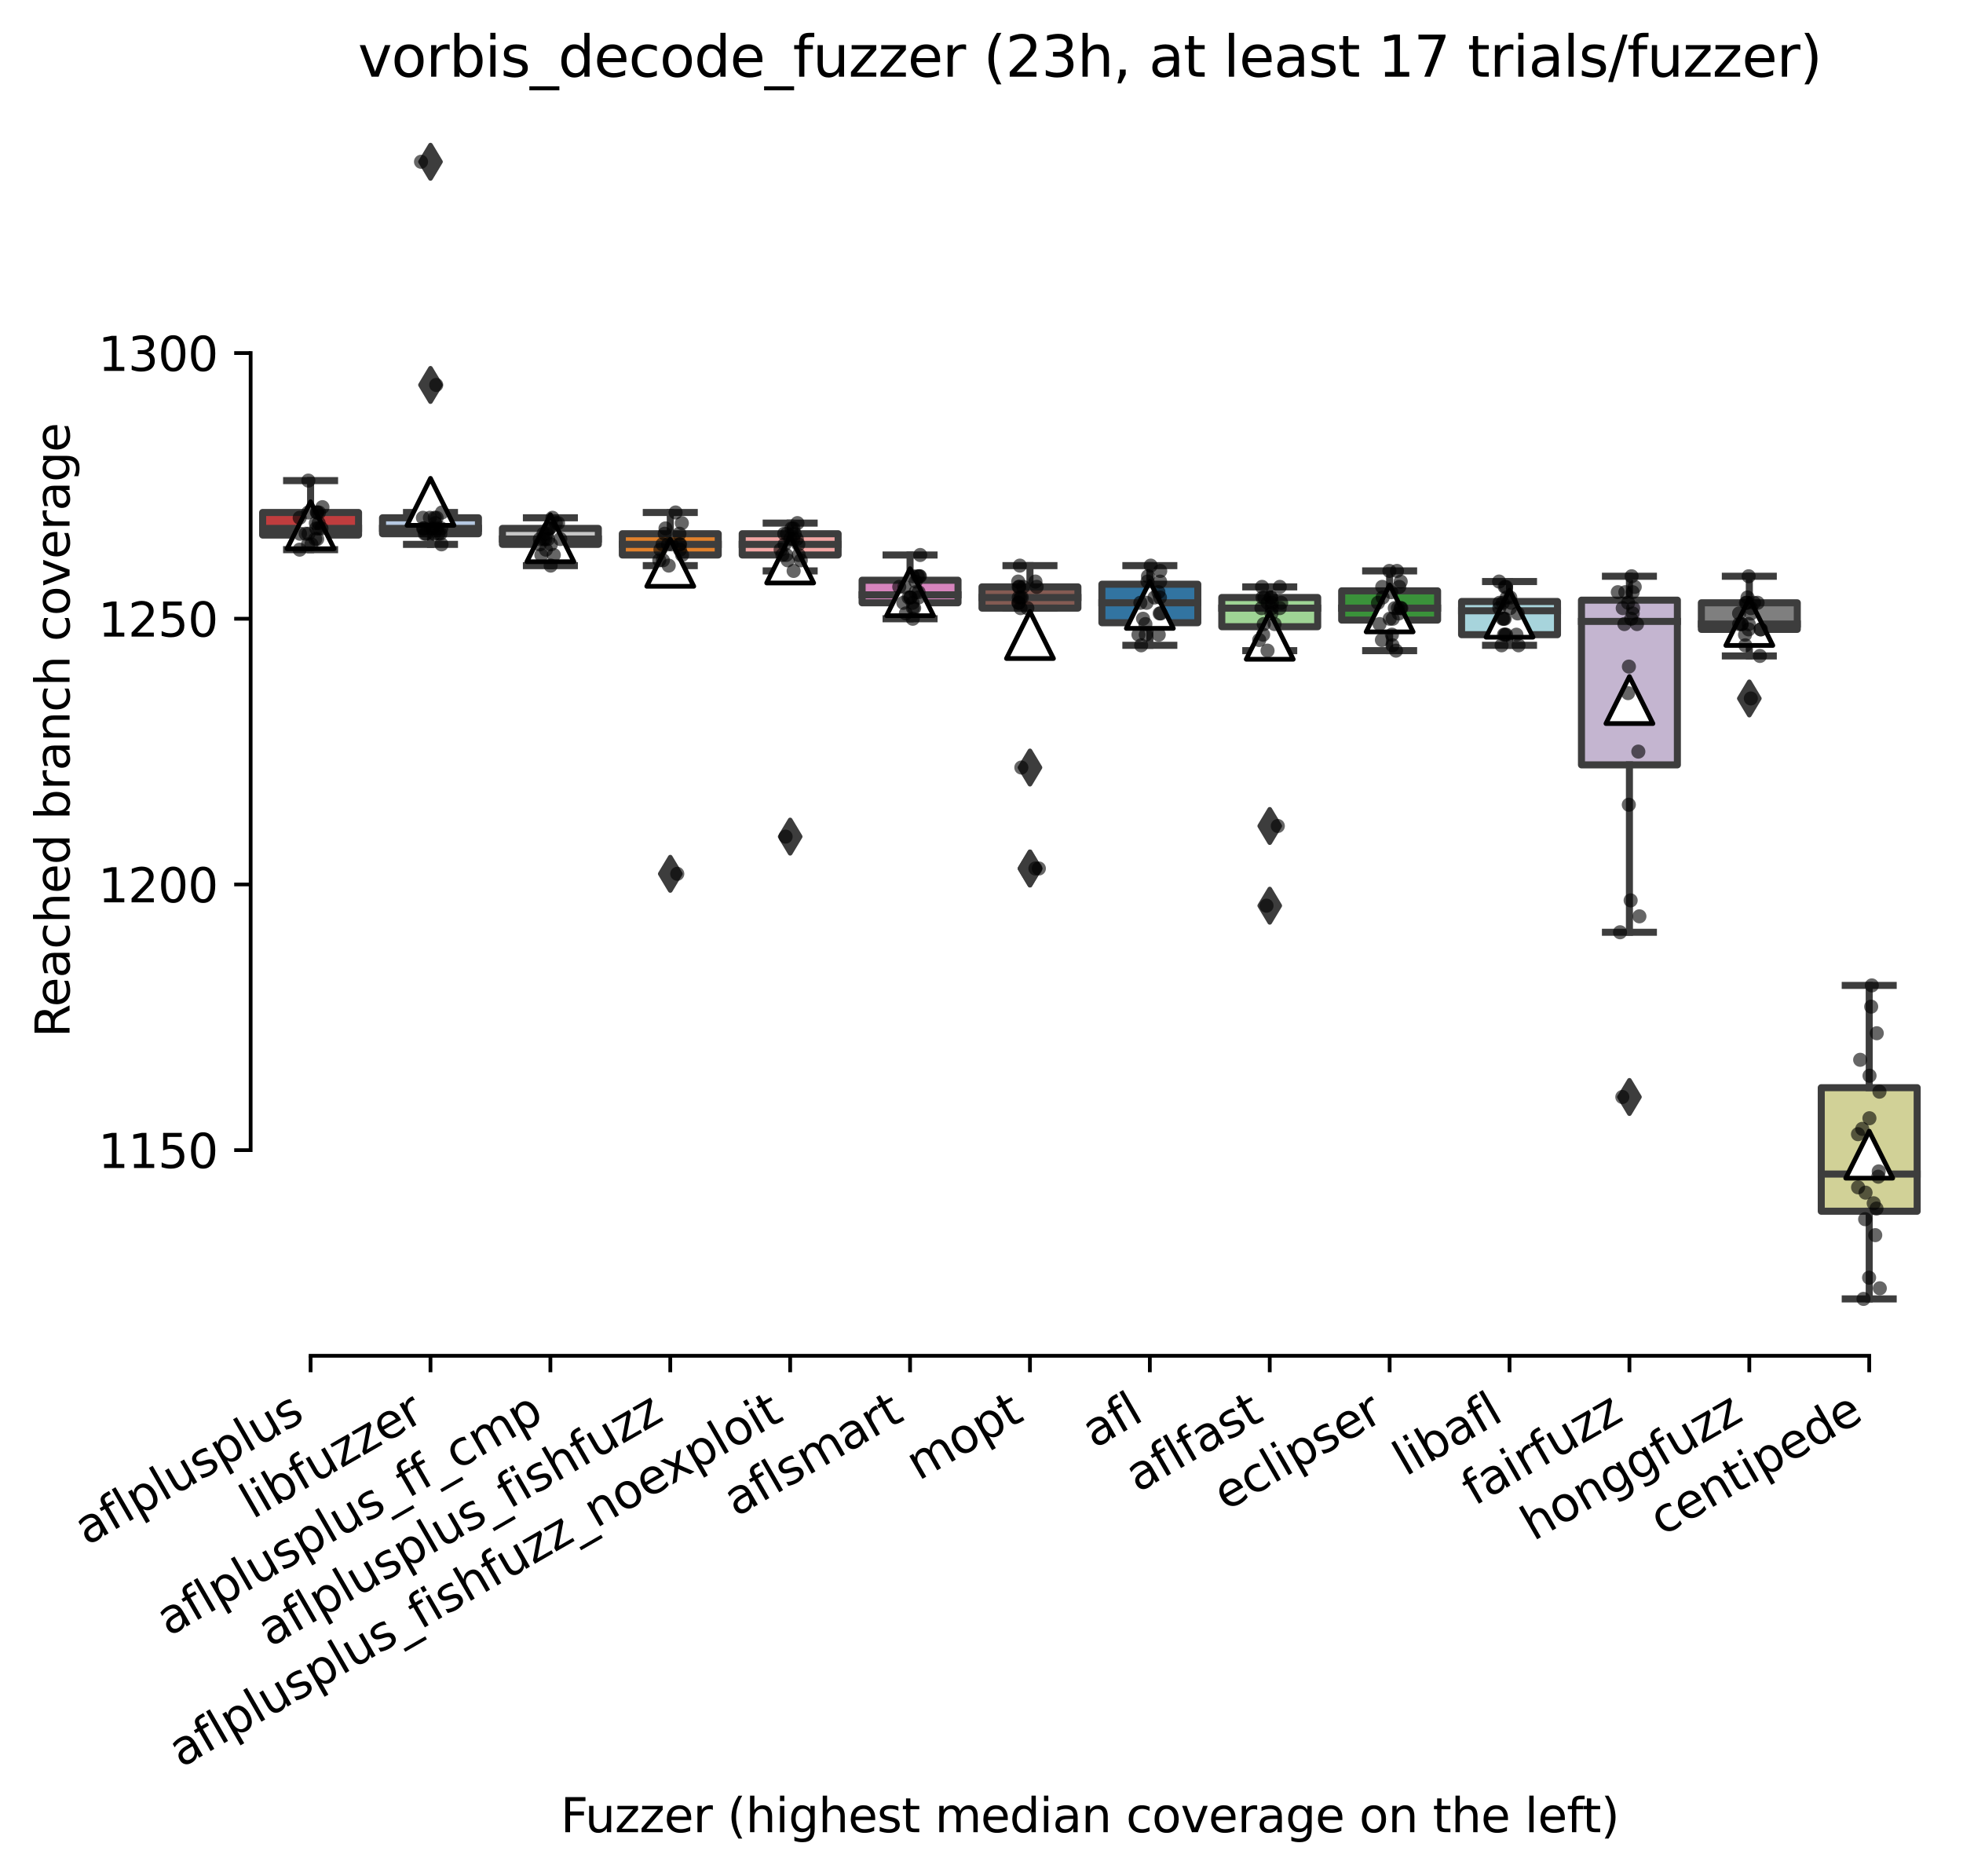 <?xml version="1.0" encoding="utf-8" standalone="no"?>
<!DOCTYPE svg PUBLIC "-//W3C//DTD SVG 1.1//EN"
  "http://www.w3.org/Graphics/SVG/1.1/DTD/svg11.dtd">
<svg xmlns:xlink="http://www.w3.org/1999/xlink" width="417.648pt" height="399.066pt" viewBox="0 0 417.648 399.066" xmlns="http://www.w3.org/2000/svg" version="1.1">
 <defs>
  <style type="text/css">*{stroke-linejoin: round; stroke-linecap: butt}</style>
 </defs>
 <g id="figure_1">
  <g id="patch_1">
   <path d="M 0 399.066 
L 417.648 399.066 
L 417.648 0 
L 0 0 
z
" style="fill: #ffffff"/>
  </g>
  <g id="axes_1">
   <g id="patch_2">
    <path d="M 53.328 288.43 
L 410.448 288.43 
L 410.448 22.318 
L 53.328 22.318 
z
" style="fill: #ffffff"/>
   </g>
   <g id="patch_3">
    <path d="M 55.879 113.829 
L 76.286 113.829 
L 76.286 109.025 
L 55.879 109.025 
L 55.879 113.829 
z
" clip-path="url(#pfa4e098547)" style="fill: #c03d3e; stroke: #3d3d3d; stroke-width: 1.5; stroke-linejoin: miter"/>
   </g>
   <g id="patch_4">
    <path d="M 81.388 113.547 
L 101.794 113.547 
L 101.794 110.155 
L 81.388 110.155 
L 81.388 113.547 
z
" clip-path="url(#pfa4e098547)" style="fill: #b5c8e1; stroke: #3d3d3d; stroke-width: 1.5; stroke-linejoin: miter"/>
   </g>
   <g id="patch_5">
    <path d="M 106.896 115.808 
L 127.303 115.808 
L 127.303 112.416 
L 106.896 112.416 
L 106.896 115.808 
z
" clip-path="url(#pfa4e098547)" style="fill: #c7c7c7; stroke: #3d3d3d; stroke-width: 1.5; stroke-linejoin: miter"/>
   </g>
   <g id="patch_6">
    <path d="M 132.405 118.069 
L 152.812 118.069 
L 152.812 113.547 
L 132.405 113.547 
L 132.405 118.069 
z
" clip-path="url(#pfa4e098547)" style="fill: #e1812c; stroke: #3d3d3d; stroke-width: 1.5; stroke-linejoin: miter"/>
   </g>
   <g id="patch_7">
    <path d="M 157.913 118.069 
L 178.32 118.069 
L 178.32 113.547 
L 157.913 113.547 
L 157.913 118.069 
z
" clip-path="url(#pfa4e098547)" style="fill: #f2a5a3; stroke: #3d3d3d; stroke-width: 1.5; stroke-linejoin: miter"/>
   </g>
   <g id="patch_8">
    <path d="M 183.422 128.243 
L 203.829 128.243 
L 203.829 123.438 
L 183.422 123.438 
L 183.422 128.243 
z
" clip-path="url(#pfa4e098547)" style="fill: #d684bd; stroke: #3d3d3d; stroke-width: 1.5; stroke-linejoin: miter"/>
   </g>
   <g id="patch_9">
    <path d="M 208.93 129.373 
L 229.337 129.373 
L 229.337 124.852 
L 208.93 124.852 
L 208.93 129.373 
z
" clip-path="url(#pfa4e098547)" style="fill: #845b53; stroke: #3d3d3d; stroke-width: 1.5; stroke-linejoin: miter"/>
   </g>
   <g id="patch_10">
    <path d="M 234.439 132.482 
L 254.846 132.482 
L 254.846 124.286 
L 234.439 124.286 
L 234.439 132.482 
z
" clip-path="url(#pfa4e098547)" style="fill: #3274a1; stroke: #3d3d3d; stroke-width: 1.5; stroke-linejoin: miter"/>
   </g>
   <g id="patch_11">
    <path d="M 259.948 133.33 
L 280.354 133.33 
L 280.354 127.112 
L 259.948 127.112 
L 259.948 133.33 
z
" clip-path="url(#pfa4e098547)" style="fill: #9fd495; stroke: #3d3d3d; stroke-width: 1.5; stroke-linejoin: miter"/>
   </g>
   <g id="patch_12">
    <path d="M 285.456 131.917 
L 305.863 131.917 
L 305.863 125.699 
L 285.456 125.699 
L 285.456 131.917 
z
" clip-path="url(#pfa4e098547)" style="fill: #3a923a; stroke: #3d3d3d; stroke-width: 1.5; stroke-linejoin: miter"/>
   </g>
   <g id="patch_13">
    <path d="M 310.965 135.026 
L 331.372 135.026 
L 331.372 127.96 
L 310.965 127.96 
L 310.965 135.026 
z
" clip-path="url(#pfa4e098547)" style="fill: #a7d4dc; stroke: #3d3d3d; stroke-width: 1.5; stroke-linejoin: miter"/>
   </g>
   <g id="patch_14">
    <path d="M 336.473 162.722 
L 356.88 162.722 
L 356.88 127.678 
L 336.473 127.678 
L 336.473 162.722 
z
" clip-path="url(#pfa4e098547)" style="fill: #c4b5d0; stroke: #3d3d3d; stroke-width: 1.5; stroke-linejoin: miter"/>
   </g>
   <g id="patch_15">
    <path d="M 361.982 133.895 
L 382.389 133.895 
L 382.389 128.243 
L 361.982 128.243 
L 361.982 133.895 
z
" clip-path="url(#pfa4e098547)" style="fill: #7f7f7f; stroke: #3d3d3d; stroke-width: 1.5; stroke-linejoin: miter"/>
   </g>
   <g id="patch_16">
    <path d="M 387.49 257.681 
L 407.897 257.681 
L 407.897 231.398 
L 387.49 231.398 
L 387.49 257.681 
z
" clip-path="url(#pfa4e098547)" style="fill: #d1d197; stroke: #3d3d3d; stroke-width: 1.5; stroke-linejoin: miter"/>
   </g>
   <g id="matplotlib.axis_1">
    <g id="xtick_1">
     <g id="line2d_1">
      <defs>
       <path id="m236c4e52e0" d="M 0 0 
L 0 3.5 
" style="stroke: #000000; stroke-width: 0.8"/>
      </defs>
      <g>
       <use xlink:href="#m236c4e52e0" x="66.082" y="288.43" style="stroke: #000000; stroke-width: 0.8"/>
      </g>
     </g>
     <g id="text_1">
      <!-- aflplusplus -->
      <g transform="translate(18.473 328.897) rotate(-30) scale(0.1 -0.1)">
       <defs>
        <path id="DejaVuSans-61" d="M 2194 1759 
Q 1497 1759 1228 1600 
Q 959 1441 959 1056 
Q 959 750 1161 570 
Q 1363 391 1709 391 
Q 2188 391 2477 730 
Q 2766 1069 2766 1631 
L 2766 1759 
L 2194 1759 
z
M 3341 1997 
L 3341 0 
L 2766 0 
L 2766 531 
Q 2569 213 2275 61 
Q 1981 -91 1556 -91 
Q 1019 -91 701 211 
Q 384 513 384 1019 
Q 384 1609 779 1909 
Q 1175 2209 1959 2209 
L 2766 2209 
L 2766 2266 
Q 2766 2663 2505 2880 
Q 2244 3097 1772 3097 
Q 1472 3097 1187 3025 
Q 903 2953 641 2809 
L 641 3341 
Q 956 3463 1253 3523 
Q 1550 3584 1831 3584 
Q 2591 3584 2966 3190 
Q 3341 2797 3341 1997 
z
" transform="scale(0.016)"/>
        <path id="DejaVuSans-66" d="M 2375 4863 
L 2375 4384 
L 1825 4384 
Q 1516 4384 1395 4259 
Q 1275 4134 1275 3809 
L 1275 3500 
L 2222 3500 
L 2222 3053 
L 1275 3053 
L 1275 0 
L 697 0 
L 697 3053 
L 147 3053 
L 147 3500 
L 697 3500 
L 697 3744 
Q 697 4328 969 4595 
Q 1241 4863 1831 4863 
L 2375 4863 
z
" transform="scale(0.016)"/>
        <path id="DejaVuSans-6c" d="M 603 4863 
L 1178 4863 
L 1178 0 
L 603 0 
L 603 4863 
z
" transform="scale(0.016)"/>
        <path id="DejaVuSans-70" d="M 1159 525 
L 1159 -1331 
L 581 -1331 
L 581 3500 
L 1159 3500 
L 1159 2969 
Q 1341 3281 1617 3432 
Q 1894 3584 2278 3584 
Q 2916 3584 3314 3078 
Q 3713 2572 3713 1747 
Q 3713 922 3314 415 
Q 2916 -91 2278 -91 
Q 1894 -91 1617 61 
Q 1341 213 1159 525 
z
M 3116 1747 
Q 3116 2381 2855 2742 
Q 2594 3103 2138 3103 
Q 1681 3103 1420 2742 
Q 1159 2381 1159 1747 
Q 1159 1113 1420 752 
Q 1681 391 2138 391 
Q 2594 391 2855 752 
Q 3116 1113 3116 1747 
z
" transform="scale(0.016)"/>
        <path id="DejaVuSans-75" d="M 544 1381 
L 544 3500 
L 1119 3500 
L 1119 1403 
Q 1119 906 1312 657 
Q 1506 409 1894 409 
Q 2359 409 2629 706 
Q 2900 1003 2900 1516 
L 2900 3500 
L 3475 3500 
L 3475 0 
L 2900 0 
L 2900 538 
Q 2691 219 2414 64 
Q 2138 -91 1772 -91 
Q 1169 -91 856 284 
Q 544 659 544 1381 
z
M 1991 3584 
L 1991 3584 
z
" transform="scale(0.016)"/>
        <path id="DejaVuSans-73" d="M 2834 3397 
L 2834 2853 
Q 2591 2978 2328 3040 
Q 2066 3103 1784 3103 
Q 1356 3103 1142 2972 
Q 928 2841 928 2578 
Q 928 2378 1081 2264 
Q 1234 2150 1697 2047 
L 1894 2003 
Q 2506 1872 2764 1633 
Q 3022 1394 3022 966 
Q 3022 478 2636 193 
Q 2250 -91 1575 -91 
Q 1294 -91 989 -36 
Q 684 19 347 128 
L 347 722 
Q 666 556 975 473 
Q 1284 391 1588 391 
Q 1994 391 2212 530 
Q 2431 669 2431 922 
Q 2431 1156 2273 1281 
Q 2116 1406 1581 1522 
L 1381 1569 
Q 847 1681 609 1914 
Q 372 2147 372 2553 
Q 372 3047 722 3315 
Q 1072 3584 1716 3584 
Q 2034 3584 2315 3537 
Q 2597 3491 2834 3397 
z
" transform="scale(0.016)"/>
       </defs>
       <use xlink:href="#DejaVuSans-61"/>
       <use xlink:href="#DejaVuSans-66" x="61.279"/>
       <use xlink:href="#DejaVuSans-6c" x="96.484"/>
       <use xlink:href="#DejaVuSans-70" x="124.268"/>
       <use xlink:href="#DejaVuSans-6c" x="187.744"/>
       <use xlink:href="#DejaVuSans-75" x="215.527"/>
       <use xlink:href="#DejaVuSans-73" x="278.906"/>
       <use xlink:href="#DejaVuSans-70" x="331.006"/>
       <use xlink:href="#DejaVuSans-6c" x="394.482"/>
       <use xlink:href="#DejaVuSans-75" x="422.266"/>
       <use xlink:href="#DejaVuSans-73" x="485.645"/>
      </g>
     </g>
    </g>
    <g id="xtick_2">
     <g id="line2d_2">
      <g>
       <use xlink:href="#m236c4e52e0" x="91.591" y="288.43" style="stroke: #000000; stroke-width: 0.8"/>
      </g>
     </g>
     <g id="text_2">
      <!-- libfuzzer -->
      <g transform="translate(53.725 323.272) rotate(-30) scale(0.1 -0.1)">
       <defs>
        <path id="DejaVuSans-69" d="M 603 3500 
L 1178 3500 
L 1178 0 
L 603 0 
L 603 3500 
z
M 603 4863 
L 1178 4863 
L 1178 4134 
L 603 4134 
L 603 4863 
z
" transform="scale(0.016)"/>
        <path id="DejaVuSans-62" d="M 3116 1747 
Q 3116 2381 2855 2742 
Q 2594 3103 2138 3103 
Q 1681 3103 1420 2742 
Q 1159 2381 1159 1747 
Q 1159 1113 1420 752 
Q 1681 391 2138 391 
Q 2594 391 2855 752 
Q 3116 1113 3116 1747 
z
M 1159 2969 
Q 1341 3281 1617 3432 
Q 1894 3584 2278 3584 
Q 2916 3584 3314 3078 
Q 3713 2572 3713 1747 
Q 3713 922 3314 415 
Q 2916 -91 2278 -91 
Q 1894 -91 1617 61 
Q 1341 213 1159 525 
L 1159 0 
L 581 0 
L 581 4863 
L 1159 4863 
L 1159 2969 
z
" transform="scale(0.016)"/>
        <path id="DejaVuSans-7a" d="M 353 3500 
L 3084 3500 
L 3084 2975 
L 922 459 
L 3084 459 
L 3084 0 
L 275 0 
L 275 525 
L 2438 3041 
L 353 3041 
L 353 3500 
z
" transform="scale(0.016)"/>
        <path id="DejaVuSans-65" d="M 3597 1894 
L 3597 1613 
L 953 1613 
Q 991 1019 1311 708 
Q 1631 397 2203 397 
Q 2534 397 2845 478 
Q 3156 559 3463 722 
L 3463 178 
Q 3153 47 2828 -22 
Q 2503 -91 2169 -91 
Q 1331 -91 842 396 
Q 353 884 353 1716 
Q 353 2575 817 3079 
Q 1281 3584 2069 3584 
Q 2775 3584 3186 3129 
Q 3597 2675 3597 1894 
z
M 3022 2063 
Q 3016 2534 2758 2815 
Q 2500 3097 2075 3097 
Q 1594 3097 1305 2825 
Q 1016 2553 972 2059 
L 3022 2063 
z
" transform="scale(0.016)"/>
        <path id="DejaVuSans-72" d="M 2631 2963 
Q 2534 3019 2420 3045 
Q 2306 3072 2169 3072 
Q 1681 3072 1420 2755 
Q 1159 2438 1159 1844 
L 1159 0 
L 581 0 
L 581 3500 
L 1159 3500 
L 1159 2956 
Q 1341 3275 1631 3429 
Q 1922 3584 2338 3584 
Q 2397 3584 2469 3576 
Q 2541 3569 2628 3553 
L 2631 2963 
z
" transform="scale(0.016)"/>
       </defs>
       <use xlink:href="#DejaVuSans-6c"/>
       <use xlink:href="#DejaVuSans-69" x="27.783"/>
       <use xlink:href="#DejaVuSans-62" x="55.566"/>
       <use xlink:href="#DejaVuSans-66" x="119.043"/>
       <use xlink:href="#DejaVuSans-75" x="154.248"/>
       <use xlink:href="#DejaVuSans-7a" x="217.627"/>
       <use xlink:href="#DejaVuSans-7a" x="270.117"/>
       <use xlink:href="#DejaVuSans-65" x="322.607"/>
       <use xlink:href="#DejaVuSans-72" x="384.131"/>
      </g>
     </g>
    </g>
    <g id="xtick_3">
     <g id="line2d_3">
      <g>
       <use xlink:href="#m236c4e52e0" x="117.1" y="288.43" style="stroke: #000000; stroke-width: 0.8"/>
      </g>
     </g>
     <g id="text_3">
      <!-- aflplusplus_ff_cmp -->
      <g transform="translate(35.899 348.211) rotate(-30) scale(0.1 -0.1)">
       <defs>
        <path id="DejaVuSans-5f" d="M 3263 -1063 
L 3263 -1509 
L -63 -1509 
L -63 -1063 
L 3263 -1063 
z
" transform="scale(0.016)"/>
        <path id="DejaVuSans-63" d="M 3122 3366 
L 3122 2828 
Q 2878 2963 2633 3030 
Q 2388 3097 2138 3097 
Q 1578 3097 1268 2742 
Q 959 2388 959 1747 
Q 959 1106 1268 751 
Q 1578 397 2138 397 
Q 2388 397 2633 464 
Q 2878 531 3122 666 
L 3122 134 
Q 2881 22 2623 -34 
Q 2366 -91 2075 -91 
Q 1284 -91 818 406 
Q 353 903 353 1747 
Q 353 2603 823 3093 
Q 1294 3584 2113 3584 
Q 2378 3584 2631 3529 
Q 2884 3475 3122 3366 
z
" transform="scale(0.016)"/>
        <path id="DejaVuSans-6d" d="M 3328 2828 
Q 3544 3216 3844 3400 
Q 4144 3584 4550 3584 
Q 5097 3584 5394 3201 
Q 5691 2819 5691 2113 
L 5691 0 
L 5113 0 
L 5113 2094 
Q 5113 2597 4934 2840 
Q 4756 3084 4391 3084 
Q 3944 3084 3684 2787 
Q 3425 2491 3425 1978 
L 3425 0 
L 2847 0 
L 2847 2094 
Q 2847 2600 2669 2842 
Q 2491 3084 2119 3084 
Q 1678 3084 1418 2786 
Q 1159 2488 1159 1978 
L 1159 0 
L 581 0 
L 581 3500 
L 1159 3500 
L 1159 2956 
Q 1356 3278 1631 3431 
Q 1906 3584 2284 3584 
Q 2666 3584 2933 3390 
Q 3200 3197 3328 2828 
z
" transform="scale(0.016)"/>
       </defs>
       <use xlink:href="#DejaVuSans-61"/>
       <use xlink:href="#DejaVuSans-66" x="61.279"/>
       <use xlink:href="#DejaVuSans-6c" x="96.484"/>
       <use xlink:href="#DejaVuSans-70" x="124.268"/>
       <use xlink:href="#DejaVuSans-6c" x="187.744"/>
       <use xlink:href="#DejaVuSans-75" x="215.527"/>
       <use xlink:href="#DejaVuSans-73" x="278.906"/>
       <use xlink:href="#DejaVuSans-70" x="331.006"/>
       <use xlink:href="#DejaVuSans-6c" x="394.482"/>
       <use xlink:href="#DejaVuSans-75" x="422.266"/>
       <use xlink:href="#DejaVuSans-73" x="485.645"/>
       <use xlink:href="#DejaVuSans-5f" x="537.744"/>
       <use xlink:href="#DejaVuSans-66" x="587.744"/>
       <use xlink:href="#DejaVuSans-66" x="622.949"/>
       <use xlink:href="#DejaVuSans-5f" x="658.154"/>
       <use xlink:href="#DejaVuSans-63" x="708.154"/>
       <use xlink:href="#DejaVuSans-6d" x="763.135"/>
       <use xlink:href="#DejaVuSans-70" x="860.547"/>
      </g>
     </g>
    </g>
    <g id="xtick_4">
     <g id="line2d_4">
      <g>
       <use xlink:href="#m236c4e52e0" x="142.608" y="288.43" style="stroke: #000000; stroke-width: 0.8"/>
      </g>
     </g>
     <g id="text_4">
      <!-- aflplusplus_fishfuzz -->
      <g transform="translate(57.448 350.497) rotate(-30) scale(0.1 -0.1)">
       <defs>
        <path id="DejaVuSans-68" d="M 3513 2113 
L 3513 0 
L 2938 0 
L 2938 2094 
Q 2938 2591 2744 2837 
Q 2550 3084 2163 3084 
Q 1697 3084 1428 2787 
Q 1159 2491 1159 1978 
L 1159 0 
L 581 0 
L 581 4863 
L 1159 4863 
L 1159 2956 
Q 1366 3272 1645 3428 
Q 1925 3584 2291 3584 
Q 2894 3584 3203 3211 
Q 3513 2838 3513 2113 
z
" transform="scale(0.016)"/>
       </defs>
       <use xlink:href="#DejaVuSans-61"/>
       <use xlink:href="#DejaVuSans-66" x="61.279"/>
       <use xlink:href="#DejaVuSans-6c" x="96.484"/>
       <use xlink:href="#DejaVuSans-70" x="124.268"/>
       <use xlink:href="#DejaVuSans-6c" x="187.744"/>
       <use xlink:href="#DejaVuSans-75" x="215.527"/>
       <use xlink:href="#DejaVuSans-73" x="278.906"/>
       <use xlink:href="#DejaVuSans-70" x="331.006"/>
       <use xlink:href="#DejaVuSans-6c" x="394.482"/>
       <use xlink:href="#DejaVuSans-75" x="422.266"/>
       <use xlink:href="#DejaVuSans-73" x="485.645"/>
       <use xlink:href="#DejaVuSans-5f" x="537.744"/>
       <use xlink:href="#DejaVuSans-66" x="587.744"/>
       <use xlink:href="#DejaVuSans-69" x="622.949"/>
       <use xlink:href="#DejaVuSans-73" x="650.732"/>
       <use xlink:href="#DejaVuSans-68" x="702.832"/>
       <use xlink:href="#DejaVuSans-66" x="766.211"/>
       <use xlink:href="#DejaVuSans-75" x="801.416"/>
       <use xlink:href="#DejaVuSans-7a" x="864.795"/>
       <use xlink:href="#DejaVuSans-7a" x="917.285"/>
      </g>
     </g>
    </g>
    <g id="xtick_5">
     <g id="line2d_5">
      <g>
       <use xlink:href="#m236c4e52e0" x="168.117" y="288.43" style="stroke: #000000; stroke-width: 0.8"/>
      </g>
     </g>
     <g id="text_5">
      <!-- aflplusplus_fishfuzz_noexploit -->
      <g transform="translate(38.532 376.146) rotate(-30) scale(0.1 -0.1)">
       <defs>
        <path id="DejaVuSans-6e" d="M 3513 2113 
L 3513 0 
L 2938 0 
L 2938 2094 
Q 2938 2591 2744 2837 
Q 2550 3084 2163 3084 
Q 1697 3084 1428 2787 
Q 1159 2491 1159 1978 
L 1159 0 
L 581 0 
L 581 3500 
L 1159 3500 
L 1159 2956 
Q 1366 3272 1645 3428 
Q 1925 3584 2291 3584 
Q 2894 3584 3203 3211 
Q 3513 2838 3513 2113 
z
" transform="scale(0.016)"/>
        <path id="DejaVuSans-6f" d="M 1959 3097 
Q 1497 3097 1228 2736 
Q 959 2375 959 1747 
Q 959 1119 1226 758 
Q 1494 397 1959 397 
Q 2419 397 2687 759 
Q 2956 1122 2956 1747 
Q 2956 2369 2687 2733 
Q 2419 3097 1959 3097 
z
M 1959 3584 
Q 2709 3584 3137 3096 
Q 3566 2609 3566 1747 
Q 3566 888 3137 398 
Q 2709 -91 1959 -91 
Q 1206 -91 779 398 
Q 353 888 353 1747 
Q 353 2609 779 3096 
Q 1206 3584 1959 3584 
z
" transform="scale(0.016)"/>
        <path id="DejaVuSans-78" d="M 3513 3500 
L 2247 1797 
L 3578 0 
L 2900 0 
L 1881 1375 
L 863 0 
L 184 0 
L 1544 1831 
L 300 3500 
L 978 3500 
L 1906 2253 
L 2834 3500 
L 3513 3500 
z
" transform="scale(0.016)"/>
        <path id="DejaVuSans-74" d="M 1172 4494 
L 1172 3500 
L 2356 3500 
L 2356 3053 
L 1172 3053 
L 1172 1153 
Q 1172 725 1289 603 
Q 1406 481 1766 481 
L 2356 481 
L 2356 0 
L 1766 0 
Q 1100 0 847 248 
Q 594 497 594 1153 
L 594 3053 
L 172 3053 
L 172 3500 
L 594 3500 
L 594 4494 
L 1172 4494 
z
" transform="scale(0.016)"/>
       </defs>
       <use xlink:href="#DejaVuSans-61"/>
       <use xlink:href="#DejaVuSans-66" x="61.279"/>
       <use xlink:href="#DejaVuSans-6c" x="96.484"/>
       <use xlink:href="#DejaVuSans-70" x="124.268"/>
       <use xlink:href="#DejaVuSans-6c" x="187.744"/>
       <use xlink:href="#DejaVuSans-75" x="215.527"/>
       <use xlink:href="#DejaVuSans-73" x="278.906"/>
       <use xlink:href="#DejaVuSans-70" x="331.006"/>
       <use xlink:href="#DejaVuSans-6c" x="394.482"/>
       <use xlink:href="#DejaVuSans-75" x="422.266"/>
       <use xlink:href="#DejaVuSans-73" x="485.645"/>
       <use xlink:href="#DejaVuSans-5f" x="537.744"/>
       <use xlink:href="#DejaVuSans-66" x="587.744"/>
       <use xlink:href="#DejaVuSans-69" x="622.949"/>
       <use xlink:href="#DejaVuSans-73" x="650.732"/>
       <use xlink:href="#DejaVuSans-68" x="702.832"/>
       <use xlink:href="#DejaVuSans-66" x="766.211"/>
       <use xlink:href="#DejaVuSans-75" x="801.416"/>
       <use xlink:href="#DejaVuSans-7a" x="864.795"/>
       <use xlink:href="#DejaVuSans-7a" x="917.285"/>
       <use xlink:href="#DejaVuSans-5f" x="969.775"/>
       <use xlink:href="#DejaVuSans-6e" x="1019.775"/>
       <use xlink:href="#DejaVuSans-6f" x="1083.154"/>
       <use xlink:href="#DejaVuSans-65" x="1144.336"/>
       <use xlink:href="#DejaVuSans-78" x="1204.109"/>
       <use xlink:href="#DejaVuSans-70" x="1263.289"/>
       <use xlink:href="#DejaVuSans-6c" x="1326.766"/>
       <use xlink:href="#DejaVuSans-6f" x="1354.549"/>
       <use xlink:href="#DejaVuSans-69" x="1415.73"/>
       <use xlink:href="#DejaVuSans-74" x="1443.514"/>
      </g>
     </g>
    </g>
    <g id="xtick_6">
     <g id="line2d_6">
      <g>
       <use xlink:href="#m236c4e52e0" x="193.625" y="288.43" style="stroke: #000000; stroke-width: 0.8"/>
      </g>
     </g>
     <g id="text_6">
      <!-- aflsmart -->
      <g transform="translate(156.614 322.779) rotate(-30) scale(0.1 -0.1)">
       <use xlink:href="#DejaVuSans-61"/>
       <use xlink:href="#DejaVuSans-66" x="61.279"/>
       <use xlink:href="#DejaVuSans-6c" x="96.484"/>
       <use xlink:href="#DejaVuSans-73" x="124.268"/>
       <use xlink:href="#DejaVuSans-6d" x="176.367"/>
       <use xlink:href="#DejaVuSans-61" x="273.779"/>
       <use xlink:href="#DejaVuSans-72" x="335.059"/>
       <use xlink:href="#DejaVuSans-74" x="376.172"/>
      </g>
     </g>
    </g>
    <g id="xtick_7">
     <g id="line2d_7">
      <g>
       <use xlink:href="#m236c4e52e0" x="219.134" y="288.43" style="stroke: #000000; stroke-width: 0.8"/>
      </g>
     </g>
     <g id="text_7">
      <!-- mopt -->
      <g transform="translate(195.466 315.075) rotate(-30) scale(0.1 -0.1)">
       <use xlink:href="#DejaVuSans-6d"/>
       <use xlink:href="#DejaVuSans-6f" x="97.412"/>
       <use xlink:href="#DejaVuSans-70" x="158.594"/>
       <use xlink:href="#DejaVuSans-74" x="222.07"/>
      </g>
     </g>
    </g>
    <g id="xtick_8">
     <g id="line2d_8">
      <g>
       <use xlink:href="#m236c4e52e0" x="244.642" y="288.43" style="stroke: #000000; stroke-width: 0.8"/>
      </g>
     </g>
     <g id="text_8">
      <!-- afl -->
      <g transform="translate(232.841 308.224) rotate(-30) scale(0.1 -0.1)">
       <use xlink:href="#DejaVuSans-61"/>
       <use xlink:href="#DejaVuSans-66" x="61.279"/>
       <use xlink:href="#DejaVuSans-6c" x="96.484"/>
      </g>
     </g>
    </g>
    <g id="xtick_9">
     <g id="line2d_9">
      <g>
       <use xlink:href="#m236c4e52e0" x="270.151" y="288.43" style="stroke: #000000; stroke-width: 0.8"/>
      </g>
     </g>
     <g id="text_9">
      <!-- aflfast -->
      <g transform="translate(242.087 317.613) rotate(-30) scale(0.1 -0.1)">
       <use xlink:href="#DejaVuSans-61"/>
       <use xlink:href="#DejaVuSans-66" x="61.279"/>
       <use xlink:href="#DejaVuSans-6c" x="96.484"/>
       <use xlink:href="#DejaVuSans-66" x="124.268"/>
       <use xlink:href="#DejaVuSans-61" x="159.473"/>
       <use xlink:href="#DejaVuSans-73" x="220.752"/>
       <use xlink:href="#DejaVuSans-74" x="272.852"/>
      </g>
     </g>
    </g>
    <g id="xtick_10">
     <g id="line2d_10">
      <g>
       <use xlink:href="#m236c4e52e0" x="295.66" y="288.43" style="stroke: #000000; stroke-width: 0.8"/>
      </g>
     </g>
     <g id="text_10">
      <!-- eclipser -->
      <g transform="translate(260.819 321.525) rotate(-30) scale(0.1 -0.1)">
       <use xlink:href="#DejaVuSans-65"/>
       <use xlink:href="#DejaVuSans-63" x="61.523"/>
       <use xlink:href="#DejaVuSans-6c" x="116.504"/>
       <use xlink:href="#DejaVuSans-69" x="144.287"/>
       <use xlink:href="#DejaVuSans-70" x="172.07"/>
       <use xlink:href="#DejaVuSans-73" x="235.547"/>
       <use xlink:href="#DejaVuSans-65" x="287.646"/>
       <use xlink:href="#DejaVuSans-72" x="349.17"/>
      </g>
     </g>
    </g>
    <g id="xtick_11">
     <g id="line2d_11">
      <g>
       <use xlink:href="#m236c4e52e0" x="321.168" y="288.43" style="stroke: #000000; stroke-width: 0.8"/>
      </g>
     </g>
     <g id="text_11">
      <!-- libafl -->
      <g transform="translate(299.057 314.176) rotate(-30) scale(0.1 -0.1)">
       <use xlink:href="#DejaVuSans-6c"/>
       <use xlink:href="#DejaVuSans-69" x="27.783"/>
       <use xlink:href="#DejaVuSans-62" x="55.566"/>
       <use xlink:href="#DejaVuSans-61" x="119.043"/>
       <use xlink:href="#DejaVuSans-66" x="180.322"/>
       <use xlink:href="#DejaVuSans-6c" x="215.527"/>
      </g>
     </g>
    </g>
    <g id="xtick_12">
     <g id="line2d_12">
      <g>
       <use xlink:href="#m236c4e52e0" x="346.677" y="288.43" style="stroke: #000000; stroke-width: 0.8"/>
      </g>
     </g>
     <g id="text_12">
      <!-- fairfuzz -->
      <g transform="translate(313.687 320.457) rotate(-30) scale(0.1 -0.1)">
       <use xlink:href="#DejaVuSans-66"/>
       <use xlink:href="#DejaVuSans-61" x="35.205"/>
       <use xlink:href="#DejaVuSans-69" x="96.484"/>
       <use xlink:href="#DejaVuSans-72" x="124.268"/>
       <use xlink:href="#DejaVuSans-66" x="165.381"/>
       <use xlink:href="#DejaVuSans-75" x="200.586"/>
       <use xlink:href="#DejaVuSans-7a" x="263.965"/>
       <use xlink:href="#DejaVuSans-7a" x="316.455"/>
      </g>
     </g>
    </g>
    <g id="xtick_13">
     <g id="line2d_13">
      <g>
       <use xlink:href="#m236c4e52e0" x="372.185" y="288.43" style="stroke: #000000; stroke-width: 0.8"/>
      </g>
     </g>
     <g id="text_13">
      <!-- honggfuzz -->
      <g transform="translate(326.246 327.933) rotate(-30) scale(0.1 -0.1)">
       <defs>
        <path id="DejaVuSans-67" d="M 2906 1791 
Q 2906 2416 2648 2759 
Q 2391 3103 1925 3103 
Q 1463 3103 1205 2759 
Q 947 2416 947 1791 
Q 947 1169 1205 825 
Q 1463 481 1925 481 
Q 2391 481 2648 825 
Q 2906 1169 2906 1791 
z
M 3481 434 
Q 3481 -459 3084 -895 
Q 2688 -1331 1869 -1331 
Q 1566 -1331 1297 -1286 
Q 1028 -1241 775 -1147 
L 775 -588 
Q 1028 -725 1275 -790 
Q 1522 -856 1778 -856 
Q 2344 -856 2625 -561 
Q 2906 -266 2906 331 
L 2906 616 
Q 2728 306 2450 153 
Q 2172 0 1784 0 
Q 1141 0 747 490 
Q 353 981 353 1791 
Q 353 2603 747 3093 
Q 1141 3584 1784 3584 
Q 2172 3584 2450 3431 
Q 2728 3278 2906 2969 
L 2906 3500 
L 3481 3500 
L 3481 434 
z
" transform="scale(0.016)"/>
       </defs>
       <use xlink:href="#DejaVuSans-68"/>
       <use xlink:href="#DejaVuSans-6f" x="63.379"/>
       <use xlink:href="#DejaVuSans-6e" x="124.561"/>
       <use xlink:href="#DejaVuSans-67" x="187.939"/>
       <use xlink:href="#DejaVuSans-67" x="251.416"/>
       <use xlink:href="#DejaVuSans-66" x="314.893"/>
       <use xlink:href="#DejaVuSans-75" x="350.098"/>
       <use xlink:href="#DejaVuSans-7a" x="413.477"/>
       <use xlink:href="#DejaVuSans-7a" x="465.967"/>
      </g>
     </g>
    </g>
    <g id="xtick_14">
     <g id="line2d_14">
      <g>
       <use xlink:href="#m236c4e52e0" x="397.694" y="288.43" style="stroke: #000000; stroke-width: 0.8"/>
      </g>
     </g>
     <g id="text_14">
      <!-- centipede -->
      <g transform="translate(353.621 326.856) rotate(-30) scale(0.1 -0.1)">
       <defs>
        <path id="DejaVuSans-64" d="M 2906 2969 
L 2906 4863 
L 3481 4863 
L 3481 0 
L 2906 0 
L 2906 525 
Q 2725 213 2448 61 
Q 2172 -91 1784 -91 
Q 1150 -91 751 415 
Q 353 922 353 1747 
Q 353 2572 751 3078 
Q 1150 3584 1784 3584 
Q 2172 3584 2448 3432 
Q 2725 3281 2906 2969 
z
M 947 1747 
Q 947 1113 1208 752 
Q 1469 391 1925 391 
Q 2381 391 2643 752 
Q 2906 1113 2906 1747 
Q 2906 2381 2643 2742 
Q 2381 3103 1925 3103 
Q 1469 3103 1208 2742 
Q 947 2381 947 1747 
z
" transform="scale(0.016)"/>
       </defs>
       <use xlink:href="#DejaVuSans-63"/>
       <use xlink:href="#DejaVuSans-65" x="54.98"/>
       <use xlink:href="#DejaVuSans-6e" x="116.504"/>
       <use xlink:href="#DejaVuSans-74" x="179.883"/>
       <use xlink:href="#DejaVuSans-69" x="219.092"/>
       <use xlink:href="#DejaVuSans-70" x="246.875"/>
       <use xlink:href="#DejaVuSans-65" x="310.352"/>
       <use xlink:href="#DejaVuSans-64" x="371.875"/>
       <use xlink:href="#DejaVuSans-65" x="435.352"/>
      </g>
     </g>
    </g>
    <g id="text_15">
     <!-- Fuzzer (highest median coverage on the left) -->
     <g transform="translate(119.27 389.786) scale(0.1 -0.1)">
      <defs>
       <path id="DejaVuSans-46" d="M 628 4666 
L 3309 4666 
L 3309 4134 
L 1259 4134 
L 1259 2759 
L 3109 2759 
L 3109 2228 
L 1259 2228 
L 1259 0 
L 628 0 
L 628 4666 
z
" transform="scale(0.016)"/>
       <path id="DejaVuSans-20" transform="scale(0.016)"/>
       <path id="DejaVuSans-28" d="M 1984 4856 
Q 1566 4138 1362 3434 
Q 1159 2731 1159 2009 
Q 1159 1288 1364 580 
Q 1569 -128 1984 -844 
L 1484 -844 
Q 1016 -109 783 600 
Q 550 1309 550 2009 
Q 550 2706 781 3412 
Q 1013 4119 1484 4856 
L 1984 4856 
z
" transform="scale(0.016)"/>
       <path id="DejaVuSans-76" d="M 191 3500 
L 800 3500 
L 1894 563 
L 2988 3500 
L 3597 3500 
L 2284 0 
L 1503 0 
L 191 3500 
z
" transform="scale(0.016)"/>
       <path id="DejaVuSans-29" d="M 513 4856 
L 1013 4856 
Q 1481 4119 1714 3412 
Q 1947 2706 1947 2009 
Q 1947 1309 1714 600 
Q 1481 -109 1013 -844 
L 513 -844 
Q 928 -128 1133 580 
Q 1338 1288 1338 2009 
Q 1338 2731 1133 3434 
Q 928 4138 513 4856 
z
" transform="scale(0.016)"/>
      </defs>
      <use xlink:href="#DejaVuSans-46"/>
      <use xlink:href="#DejaVuSans-75" x="52.02"/>
      <use xlink:href="#DejaVuSans-7a" x="115.398"/>
      <use xlink:href="#DejaVuSans-7a" x="167.889"/>
      <use xlink:href="#DejaVuSans-65" x="220.379"/>
      <use xlink:href="#DejaVuSans-72" x="281.902"/>
      <use xlink:href="#DejaVuSans-20" x="323.016"/>
      <use xlink:href="#DejaVuSans-28" x="354.803"/>
      <use xlink:href="#DejaVuSans-68" x="393.816"/>
      <use xlink:href="#DejaVuSans-69" x="457.195"/>
      <use xlink:href="#DejaVuSans-67" x="484.979"/>
      <use xlink:href="#DejaVuSans-68" x="548.455"/>
      <use xlink:href="#DejaVuSans-65" x="611.834"/>
      <use xlink:href="#DejaVuSans-73" x="673.357"/>
      <use xlink:href="#DejaVuSans-74" x="725.457"/>
      <use xlink:href="#DejaVuSans-20" x="764.666"/>
      <use xlink:href="#DejaVuSans-6d" x="796.453"/>
      <use xlink:href="#DejaVuSans-65" x="893.865"/>
      <use xlink:href="#DejaVuSans-64" x="955.389"/>
      <use xlink:href="#DejaVuSans-69" x="1018.865"/>
      <use xlink:href="#DejaVuSans-61" x="1046.648"/>
      <use xlink:href="#DejaVuSans-6e" x="1107.928"/>
      <use xlink:href="#DejaVuSans-20" x="1171.307"/>
      <use xlink:href="#DejaVuSans-63" x="1203.094"/>
      <use xlink:href="#DejaVuSans-6f" x="1258.074"/>
      <use xlink:href="#DejaVuSans-76" x="1319.256"/>
      <use xlink:href="#DejaVuSans-65" x="1378.436"/>
      <use xlink:href="#DejaVuSans-72" x="1439.959"/>
      <use xlink:href="#DejaVuSans-61" x="1481.072"/>
      <use xlink:href="#DejaVuSans-67" x="1542.352"/>
      <use xlink:href="#DejaVuSans-65" x="1605.828"/>
      <use xlink:href="#DejaVuSans-20" x="1667.352"/>
      <use xlink:href="#DejaVuSans-6f" x="1699.139"/>
      <use xlink:href="#DejaVuSans-6e" x="1760.32"/>
      <use xlink:href="#DejaVuSans-20" x="1823.699"/>
      <use xlink:href="#DejaVuSans-74" x="1855.486"/>
      <use xlink:href="#DejaVuSans-68" x="1894.695"/>
      <use xlink:href="#DejaVuSans-65" x="1958.074"/>
      <use xlink:href="#DejaVuSans-20" x="2019.598"/>
      <use xlink:href="#DejaVuSans-6c" x="2051.385"/>
      <use xlink:href="#DejaVuSans-65" x="2079.168"/>
      <use xlink:href="#DejaVuSans-66" x="2140.691"/>
      <use xlink:href="#DejaVuSans-74" x="2174.146"/>
      <use xlink:href="#DejaVuSans-29" x="2213.355"/>
     </g>
    </g>
   </g>
   <g id="matplotlib.axis_2">
    <g id="ytick_1">
     <g id="line2d_15">
      <defs>
       <path id="mb046139834" d="M 0 0 
L -3.5 0 
" style="stroke: #000000; stroke-width: 0.8"/>
      </defs>
      <g>
       <use xlink:href="#mb046139834" x="53.328" y="244.681" style="stroke: #000000; stroke-width: 0.8"/>
      </g>
     </g>
     <g id="text_16">
      <!-- 1150 -->
      <g transform="translate(20.878 248.48) scale(0.1 -0.1)">
       <defs>
        <path id="DejaVuSans-31" d="M 794 531 
L 1825 531 
L 1825 4091 
L 703 3866 
L 703 4441 
L 1819 4666 
L 2450 4666 
L 2450 531 
L 3481 531 
L 3481 0 
L 794 0 
L 794 531 
z
" transform="scale(0.016)"/>
        <path id="DejaVuSans-35" d="M 691 4666 
L 3169 4666 
L 3169 4134 
L 1269 4134 
L 1269 2991 
Q 1406 3038 1543 3061 
Q 1681 3084 1819 3084 
Q 2600 3084 3056 2656 
Q 3513 2228 3513 1497 
Q 3513 744 3044 326 
Q 2575 -91 1722 -91 
Q 1428 -91 1123 -41 
Q 819 9 494 109 
L 494 744 
Q 775 591 1075 516 
Q 1375 441 1709 441 
Q 2250 441 2565 725 
Q 2881 1009 2881 1497 
Q 2881 1984 2565 2268 
Q 2250 2553 1709 2553 
Q 1456 2553 1204 2497 
Q 953 2441 691 2322 
L 691 4666 
z
" transform="scale(0.016)"/>
        <path id="DejaVuSans-30" d="M 2034 4250 
Q 1547 4250 1301 3770 
Q 1056 3291 1056 2328 
Q 1056 1369 1301 889 
Q 1547 409 2034 409 
Q 2525 409 2770 889 
Q 3016 1369 3016 2328 
Q 3016 3291 2770 3770 
Q 2525 4250 2034 4250 
z
M 2034 4750 
Q 2819 4750 3233 4129 
Q 3647 3509 3647 2328 
Q 3647 1150 3233 529 
Q 2819 -91 2034 -91 
Q 1250 -91 836 529 
Q 422 1150 422 2328 
Q 422 3509 836 4129 
Q 1250 4750 2034 4750 
z
" transform="scale(0.016)"/>
       </defs>
       <use xlink:href="#DejaVuSans-31"/>
       <use xlink:href="#DejaVuSans-31" x="63.623"/>
       <use xlink:href="#DejaVuSans-35" x="127.246"/>
       <use xlink:href="#DejaVuSans-30" x="190.869"/>
      </g>
     </g>
    </g>
    <g id="ytick_2">
     <g id="line2d_16">
      <g>
       <use xlink:href="#mb046139834" x="53.328" y="188.158" style="stroke: #000000; stroke-width: 0.8"/>
      </g>
     </g>
     <g id="text_17">
      <!-- 1200 -->
      <g transform="translate(20.878 191.957) scale(0.1 -0.1)">
       <defs>
        <path id="DejaVuSans-32" d="M 1228 531 
L 3431 531 
L 3431 0 
L 469 0 
L 469 531 
Q 828 903 1448 1529 
Q 2069 2156 2228 2338 
Q 2531 2678 2651 2914 
Q 2772 3150 2772 3378 
Q 2772 3750 2511 3984 
Q 2250 4219 1831 4219 
Q 1534 4219 1204 4116 
Q 875 4013 500 3803 
L 500 4441 
Q 881 4594 1212 4672 
Q 1544 4750 1819 4750 
Q 2544 4750 2975 4387 
Q 3406 4025 3406 3419 
Q 3406 3131 3298 2873 
Q 3191 2616 2906 2266 
Q 2828 2175 2409 1742 
Q 1991 1309 1228 531 
z
" transform="scale(0.016)"/>
       </defs>
       <use xlink:href="#DejaVuSans-31"/>
       <use xlink:href="#DejaVuSans-32" x="63.623"/>
       <use xlink:href="#DejaVuSans-30" x="127.246"/>
       <use xlink:href="#DejaVuSans-30" x="190.869"/>
      </g>
     </g>
    </g>
    <g id="ytick_3">
     <g id="line2d_17">
      <g>
       <use xlink:href="#mb046139834" x="53.328" y="131.634" style="stroke: #000000; stroke-width: 0.8"/>
      </g>
     </g>
     <g id="text_18">
      <!-- 1250 -->
      <g transform="translate(20.878 135.434) scale(0.1 -0.1)">
       <use xlink:href="#DejaVuSans-31"/>
       <use xlink:href="#DejaVuSans-32" x="63.623"/>
       <use xlink:href="#DejaVuSans-35" x="127.246"/>
       <use xlink:href="#DejaVuSans-30" x="190.869"/>
      </g>
     </g>
    </g>
    <g id="ytick_4">
     <g id="line2d_18">
      <g>
       <use xlink:href="#mb046139834" x="53.328" y="75.111" style="stroke: #000000; stroke-width: 0.8"/>
      </g>
     </g>
     <g id="text_19">
      <!-- 1300 -->
      <g transform="translate(20.878 78.91) scale(0.1 -0.1)">
       <defs>
        <path id="DejaVuSans-33" d="M 2597 2516 
Q 3050 2419 3304 2112 
Q 3559 1806 3559 1356 
Q 3559 666 3084 287 
Q 2609 -91 1734 -91 
Q 1441 -91 1130 -33 
Q 819 25 488 141 
L 488 750 
Q 750 597 1062 519 
Q 1375 441 1716 441 
Q 2309 441 2620 675 
Q 2931 909 2931 1356 
Q 2931 1769 2642 2001 
Q 2353 2234 1838 2234 
L 1294 2234 
L 1294 2753 
L 1863 2753 
Q 2328 2753 2575 2939 
Q 2822 3125 2822 3475 
Q 2822 3834 2567 4026 
Q 2313 4219 1838 4219 
Q 1578 4219 1281 4162 
Q 984 4106 628 3988 
L 628 4550 
Q 988 4650 1302 4700 
Q 1616 4750 1894 4750 
Q 2613 4750 3031 4423 
Q 3450 4097 3450 3541 
Q 3450 3153 3228 2886 
Q 3006 2619 2597 2516 
z
" transform="scale(0.016)"/>
       </defs>
       <use xlink:href="#DejaVuSans-31"/>
       <use xlink:href="#DejaVuSans-33" x="63.623"/>
       <use xlink:href="#DejaVuSans-30" x="127.246"/>
       <use xlink:href="#DejaVuSans-30" x="190.869"/>
      </g>
     </g>
    </g>
    <g id="text_20">
     <!-- Reached branch coverage -->
     <g transform="translate(14.798 220.706) rotate(-90) scale(0.1 -0.1)">
      <defs>
       <path id="DejaVuSans-52" d="M 2841 2188 
Q 3044 2119 3236 1894 
Q 3428 1669 3622 1275 
L 4263 0 
L 3584 0 
L 2988 1197 
Q 2756 1666 2539 1819 
Q 2322 1972 1947 1972 
L 1259 1972 
L 1259 0 
L 628 0 
L 628 4666 
L 2053 4666 
Q 2853 4666 3247 4331 
Q 3641 3997 3641 3322 
Q 3641 2881 3436 2590 
Q 3231 2300 2841 2188 
z
M 1259 4147 
L 1259 2491 
L 2053 2491 
Q 2509 2491 2742 2702 
Q 2975 2913 2975 3322 
Q 2975 3731 2742 3939 
Q 2509 4147 2053 4147 
L 1259 4147 
z
" transform="scale(0.016)"/>
      </defs>
      <use xlink:href="#DejaVuSans-52"/>
      <use xlink:href="#DejaVuSans-65" x="64.982"/>
      <use xlink:href="#DejaVuSans-61" x="126.506"/>
      <use xlink:href="#DejaVuSans-63" x="187.785"/>
      <use xlink:href="#DejaVuSans-68" x="242.766"/>
      <use xlink:href="#DejaVuSans-65" x="306.145"/>
      <use xlink:href="#DejaVuSans-64" x="367.668"/>
      <use xlink:href="#DejaVuSans-20" x="431.145"/>
      <use xlink:href="#DejaVuSans-62" x="462.932"/>
      <use xlink:href="#DejaVuSans-72" x="526.408"/>
      <use xlink:href="#DejaVuSans-61" x="567.521"/>
      <use xlink:href="#DejaVuSans-6e" x="628.801"/>
      <use xlink:href="#DejaVuSans-63" x="692.18"/>
      <use xlink:href="#DejaVuSans-68" x="747.16"/>
      <use xlink:href="#DejaVuSans-20" x="810.539"/>
      <use xlink:href="#DejaVuSans-63" x="842.326"/>
      <use xlink:href="#DejaVuSans-6f" x="897.307"/>
      <use xlink:href="#DejaVuSans-76" x="958.488"/>
      <use xlink:href="#DejaVuSans-65" x="1017.668"/>
      <use xlink:href="#DejaVuSans-72" x="1079.191"/>
      <use xlink:href="#DejaVuSans-61" x="1120.305"/>
      <use xlink:href="#DejaVuSans-67" x="1181.584"/>
      <use xlink:href="#DejaVuSans-65" x="1245.061"/>
     </g>
    </g>
   </g>
   <g id="line2d_19">
    <path d="M 66.082 113.829 
L 66.082 116.938 
" clip-path="url(#pfa4e098547)" style="fill: none; stroke: #3d3d3d; stroke-width: 1.5; stroke-linecap: square"/>
   </g>
   <g id="line2d_20">
    <path d="M 66.082 109.025 
L 66.082 102.242 
" clip-path="url(#pfa4e098547)" style="fill: none; stroke: #3d3d3d; stroke-width: 1.5; stroke-linecap: square"/>
   </g>
   <g id="line2d_21">
    <path d="M 60.981 116.938 
L 71.184 116.938 
" clip-path="url(#pfa4e098547)" style="fill: none; stroke: #3d3d3d; stroke-width: 1.5; stroke-linecap: square"/>
   </g>
   <g id="line2d_22">
    <path d="M 60.981 102.242 
L 71.184 102.242 
" clip-path="url(#pfa4e098547)" style="fill: none; stroke: #3d3d3d; stroke-width: 1.5; stroke-linecap: square"/>
   </g>
   <g id="line2d_23"/>
   <g id="line2d_24">
    <path d="M 91.591 113.547 
L 91.591 115.808 
" clip-path="url(#pfa4e098547)" style="fill: none; stroke: #3d3d3d; stroke-width: 1.5; stroke-linecap: square"/>
   </g>
   <g id="line2d_25">
    <path d="M 91.591 110.155 
L 91.591 109.025 
" clip-path="url(#pfa4e098547)" style="fill: none; stroke: #3d3d3d; stroke-width: 1.5; stroke-linecap: square"/>
   </g>
   <g id="line2d_26">
    <path d="M 86.489 115.808 
L 96.693 115.808 
" clip-path="url(#pfa4e098547)" style="fill: none; stroke: #3d3d3d; stroke-width: 1.5; stroke-linecap: square"/>
   </g>
   <g id="line2d_27">
    <path d="M 86.489 109.025 
L 96.693 109.025 
" clip-path="url(#pfa4e098547)" style="fill: none; stroke: #3d3d3d; stroke-width: 1.5; stroke-linecap: square"/>
   </g>
   <g id="line2d_28">
    <defs>
     <path id="mf0b6399dad" d="M -0 3.536 
L 2.121 0 
L -0 -3.536 
L -2.121 -0 
z
" style="stroke: #3d3d3d; stroke-linejoin: miter"/>
    </defs>
    <g clip-path="url(#pfa4e098547)">
     <use xlink:href="#mf0b6399dad" x="91.591" y="81.894" style="fill: #3d3d3d; stroke: #3d3d3d; stroke-linejoin: miter"/>
     <use xlink:href="#mf0b6399dad" x="91.591" y="34.414" style="fill: #3d3d3d; stroke: #3d3d3d; stroke-linejoin: miter"/>
    </g>
   </g>
   <g id="line2d_29">
    <path d="M 117.1 115.808 
L 117.1 120.33 
" clip-path="url(#pfa4e098547)" style="fill: none; stroke: #3d3d3d; stroke-width: 1.5; stroke-linecap: square"/>
   </g>
   <g id="line2d_30">
    <path d="M 117.1 112.416 
L 117.1 110.155 
" clip-path="url(#pfa4e098547)" style="fill: none; stroke: #3d3d3d; stroke-width: 1.5; stroke-linecap: square"/>
   </g>
   <g id="line2d_31">
    <path d="M 111.998 120.33 
L 122.201 120.33 
" clip-path="url(#pfa4e098547)" style="fill: none; stroke: #3d3d3d; stroke-width: 1.5; stroke-linecap: square"/>
   </g>
   <g id="line2d_32">
    <path d="M 111.998 110.155 
L 122.201 110.155 
" clip-path="url(#pfa4e098547)" style="fill: none; stroke: #3d3d3d; stroke-width: 1.5; stroke-linecap: square"/>
   </g>
   <g id="line2d_33"/>
   <g id="line2d_34">
    <path d="M 142.608 118.069 
L 142.608 120.33 
" clip-path="url(#pfa4e098547)" style="fill: none; stroke: #3d3d3d; stroke-width: 1.5; stroke-linecap: square"/>
   </g>
   <g id="line2d_35">
    <path d="M 142.608 113.547 
L 142.608 109.025 
" clip-path="url(#pfa4e098547)" style="fill: none; stroke: #3d3d3d; stroke-width: 1.5; stroke-linecap: square"/>
   </g>
   <g id="line2d_36">
    <path d="M 137.506 120.33 
L 147.71 120.33 
" clip-path="url(#pfa4e098547)" style="fill: none; stroke: #3d3d3d; stroke-width: 1.5; stroke-linecap: square"/>
   </g>
   <g id="line2d_37">
    <path d="M 137.506 109.025 
L 147.71 109.025 
" clip-path="url(#pfa4e098547)" style="fill: none; stroke: #3d3d3d; stroke-width: 1.5; stroke-linecap: square"/>
   </g>
   <g id="line2d_38">
    <g clip-path="url(#pfa4e098547)">
     <use xlink:href="#mf0b6399dad" x="142.608" y="185.897" style="fill: #3d3d3d; stroke: #3d3d3d; stroke-linejoin: miter"/>
    </g>
   </g>
   <g id="line2d_39">
    <path d="M 168.117 118.069 
L 168.117 121.46 
" clip-path="url(#pfa4e098547)" style="fill: none; stroke: #3d3d3d; stroke-width: 1.5; stroke-linecap: square"/>
   </g>
   <g id="line2d_40">
    <path d="M 168.117 113.547 
L 168.117 111.286 
" clip-path="url(#pfa4e098547)" style="fill: none; stroke: #3d3d3d; stroke-width: 1.5; stroke-linecap: square"/>
   </g>
   <g id="line2d_41">
    <path d="M 163.015 121.46 
L 173.218 121.46 
" clip-path="url(#pfa4e098547)" style="fill: none; stroke: #3d3d3d; stroke-width: 1.5; stroke-linecap: square"/>
   </g>
   <g id="line2d_42">
    <path d="M 163.015 111.286 
L 173.218 111.286 
" clip-path="url(#pfa4e098547)" style="fill: none; stroke: #3d3d3d; stroke-width: 1.5; stroke-linecap: square"/>
   </g>
   <g id="line2d_43">
    <g clip-path="url(#pfa4e098547)">
     <use xlink:href="#mf0b6399dad" x="168.117" y="177.983" style="fill: #3d3d3d; stroke: #3d3d3d; stroke-linejoin: miter"/>
    </g>
   </g>
   <g id="line2d_44">
    <path d="M 193.625 128.243 
L 193.625 131.634 
" clip-path="url(#pfa4e098547)" style="fill: none; stroke: #3d3d3d; stroke-width: 1.5; stroke-linecap: square"/>
   </g>
   <g id="line2d_45">
    <path d="M 193.625 123.438 
L 193.625 118.069 
" clip-path="url(#pfa4e098547)" style="fill: none; stroke: #3d3d3d; stroke-width: 1.5; stroke-linecap: square"/>
   </g>
   <g id="line2d_46">
    <path d="M 188.524 131.634 
L 198.727 131.634 
" clip-path="url(#pfa4e098547)" style="fill: none; stroke: #3d3d3d; stroke-width: 1.5; stroke-linecap: square"/>
   </g>
   <g id="line2d_47">
    <path d="M 188.524 118.069 
L 198.727 118.069 
" clip-path="url(#pfa4e098547)" style="fill: none; stroke: #3d3d3d; stroke-width: 1.5; stroke-linecap: square"/>
   </g>
   <g id="line2d_48"/>
   <g id="line2d_49">
    <path d="M 219.134 129.373 
L 219.134 129.373 
" clip-path="url(#pfa4e098547)" style="fill: none; stroke: #3d3d3d; stroke-width: 1.5; stroke-linecap: square"/>
   </g>
   <g id="line2d_50">
    <path d="M 219.134 124.852 
L 219.134 120.33 
" clip-path="url(#pfa4e098547)" style="fill: none; stroke: #3d3d3d; stroke-width: 1.5; stroke-linecap: square"/>
   </g>
   <g id="line2d_51">
    <path d="M 214.032 129.373 
L 224.236 129.373 
" clip-path="url(#pfa4e098547)" style="fill: none; stroke: #3d3d3d; stroke-width: 1.5; stroke-linecap: square"/>
   </g>
   <g id="line2d_52">
    <path d="M 214.032 120.33 
L 224.236 120.33 
" clip-path="url(#pfa4e098547)" style="fill: none; stroke: #3d3d3d; stroke-width: 1.5; stroke-linecap: square"/>
   </g>
   <g id="line2d_53">
    <g clip-path="url(#pfa4e098547)">
     <use xlink:href="#mf0b6399dad" x="219.134" y="163.287" style="fill: #3d3d3d; stroke: #3d3d3d; stroke-linejoin: miter"/>
     <use xlink:href="#mf0b6399dad" x="219.134" y="184.766" style="fill: #3d3d3d; stroke: #3d3d3d; stroke-linejoin: miter"/>
     <use xlink:href="#mf0b6399dad" x="219.134" y="184.766" style="fill: #3d3d3d; stroke: #3d3d3d; stroke-linejoin: miter"/>
    </g>
   </g>
   <g id="line2d_54">
    <path d="M 244.642 132.482 
L 244.642 137.287 
" clip-path="url(#pfa4e098547)" style="fill: none; stroke: #3d3d3d; stroke-width: 1.5; stroke-linecap: square"/>
   </g>
   <g id="line2d_55">
    <path d="M 244.642 124.286 
L 244.642 120.33 
" clip-path="url(#pfa4e098547)" style="fill: none; stroke: #3d3d3d; stroke-width: 1.5; stroke-linecap: square"/>
   </g>
   <g id="line2d_56">
    <path d="M 239.541 137.287 
L 249.744 137.287 
" clip-path="url(#pfa4e098547)" style="fill: none; stroke: #3d3d3d; stroke-width: 1.5; stroke-linecap: square"/>
   </g>
   <g id="line2d_57">
    <path d="M 239.541 120.33 
L 249.744 120.33 
" clip-path="url(#pfa4e098547)" style="fill: none; stroke: #3d3d3d; stroke-width: 1.5; stroke-linecap: square"/>
   </g>
   <g id="line2d_58"/>
   <g id="line2d_59">
    <path d="M 270.151 133.33 
L 270.151 138.417 
" clip-path="url(#pfa4e098547)" style="fill: none; stroke: #3d3d3d; stroke-width: 1.5; stroke-linecap: square"/>
   </g>
   <g id="line2d_60">
    <path d="M 270.151 127.112 
L 270.151 124.852 
" clip-path="url(#pfa4e098547)" style="fill: none; stroke: #3d3d3d; stroke-width: 1.5; stroke-linecap: square"/>
   </g>
   <g id="line2d_61">
    <path d="M 265.049 138.417 
L 275.253 138.417 
" clip-path="url(#pfa4e098547)" style="fill: none; stroke: #3d3d3d; stroke-width: 1.5; stroke-linecap: square"/>
   </g>
   <g id="line2d_62">
    <path d="M 265.049 124.852 
L 275.253 124.852 
" clip-path="url(#pfa4e098547)" style="fill: none; stroke: #3d3d3d; stroke-width: 1.5; stroke-linecap: square"/>
   </g>
   <g id="line2d_63">
    <g clip-path="url(#pfa4e098547)">
     <use xlink:href="#mf0b6399dad" x="270.151" y="192.68" style="fill: #3d3d3d; stroke: #3d3d3d; stroke-linejoin: miter"/>
     <use xlink:href="#mf0b6399dad" x="270.151" y="175.723" style="fill: #3d3d3d; stroke: #3d3d3d; stroke-linejoin: miter"/>
    </g>
   </g>
   <g id="line2d_64">
    <path d="M 295.66 131.917 
L 295.66 138.417 
" clip-path="url(#pfa4e098547)" style="fill: none; stroke: #3d3d3d; stroke-width: 1.5; stroke-linecap: square"/>
   </g>
   <g id="line2d_65">
    <path d="M 295.66 125.699 
L 295.66 121.46 
" clip-path="url(#pfa4e098547)" style="fill: none; stroke: #3d3d3d; stroke-width: 1.5; stroke-linecap: square"/>
   </g>
   <g id="line2d_66">
    <path d="M 290.558 138.417 
L 300.761 138.417 
" clip-path="url(#pfa4e098547)" style="fill: none; stroke: #3d3d3d; stroke-width: 1.5; stroke-linecap: square"/>
   </g>
   <g id="line2d_67">
    <path d="M 290.558 121.46 
L 300.761 121.46 
" clip-path="url(#pfa4e098547)" style="fill: none; stroke: #3d3d3d; stroke-width: 1.5; stroke-linecap: square"/>
   </g>
   <g id="line2d_68"/>
   <g id="line2d_69">
    <path d="M 321.168 135.026 
L 321.168 137.287 
" clip-path="url(#pfa4e098547)" style="fill: none; stroke: #3d3d3d; stroke-width: 1.5; stroke-linecap: square"/>
   </g>
   <g id="line2d_70">
    <path d="M 321.168 127.96 
L 321.168 123.721 
" clip-path="url(#pfa4e098547)" style="fill: none; stroke: #3d3d3d; stroke-width: 1.5; stroke-linecap: square"/>
   </g>
   <g id="line2d_71">
    <path d="M 316.066 137.287 
L 326.27 137.287 
" clip-path="url(#pfa4e098547)" style="fill: none; stroke: #3d3d3d; stroke-width: 1.5; stroke-linecap: square"/>
   </g>
   <g id="line2d_72">
    <path d="M 316.066 123.721 
L 326.27 123.721 
" clip-path="url(#pfa4e098547)" style="fill: none; stroke: #3d3d3d; stroke-width: 1.5; stroke-linecap: square"/>
   </g>
   <g id="line2d_73"/>
   <g id="line2d_74">
    <path d="M 346.677 162.722 
L 346.677 198.332 
" clip-path="url(#pfa4e098547)" style="fill: none; stroke: #3d3d3d; stroke-width: 1.5; stroke-linecap: square"/>
   </g>
   <g id="line2d_75">
    <path d="M 346.677 127.678 
L 346.677 122.591 
" clip-path="url(#pfa4e098547)" style="fill: none; stroke: #3d3d3d; stroke-width: 1.5; stroke-linecap: square"/>
   </g>
   <g id="line2d_76">
    <path d="M 341.575 198.332 
L 351.778 198.332 
" clip-path="url(#pfa4e098547)" style="fill: none; stroke: #3d3d3d; stroke-width: 1.5; stroke-linecap: square"/>
   </g>
   <g id="line2d_77">
    <path d="M 341.575 122.591 
L 351.778 122.591 
" clip-path="url(#pfa4e098547)" style="fill: none; stroke: #3d3d3d; stroke-width: 1.5; stroke-linecap: square"/>
   </g>
   <g id="line2d_78">
    <g clip-path="url(#pfa4e098547)">
     <use xlink:href="#mf0b6399dad" x="346.677" y="233.376" style="fill: #3d3d3d; stroke: #3d3d3d; stroke-linejoin: miter"/>
    </g>
   </g>
   <g id="line2d_79">
    <path d="M 372.185 133.895 
L 372.185 139.548 
" clip-path="url(#pfa4e098547)" style="fill: none; stroke: #3d3d3d; stroke-width: 1.5; stroke-linecap: square"/>
   </g>
   <g id="line2d_80">
    <path d="M 372.185 128.243 
L 372.185 122.591 
" clip-path="url(#pfa4e098547)" style="fill: none; stroke: #3d3d3d; stroke-width: 1.5; stroke-linecap: square"/>
   </g>
   <g id="line2d_81">
    <path d="M 367.084 139.548 
L 377.287 139.548 
" clip-path="url(#pfa4e098547)" style="fill: none; stroke: #3d3d3d; stroke-width: 1.5; stroke-linecap: square"/>
   </g>
   <g id="line2d_82">
    <path d="M 367.084 122.591 
L 377.287 122.591 
" clip-path="url(#pfa4e098547)" style="fill: none; stroke: #3d3d3d; stroke-width: 1.5; stroke-linecap: square"/>
   </g>
   <g id="line2d_83">
    <g clip-path="url(#pfa4e098547)">
     <use xlink:href="#mf0b6399dad" x="372.185" y="148.591" style="fill: #3d3d3d; stroke: #3d3d3d; stroke-linejoin: miter"/>
    </g>
   </g>
   <g id="line2d_84">
    <path d="M 397.694 257.681 
L 397.694 276.334 
" clip-path="url(#pfa4e098547)" style="fill: none; stroke: #3d3d3d; stroke-width: 1.5; stroke-linecap: square"/>
   </g>
   <g id="line2d_85">
    <path d="M 397.694 231.398 
L 397.694 209.637 
" clip-path="url(#pfa4e098547)" style="fill: none; stroke: #3d3d3d; stroke-width: 1.5; stroke-linecap: square"/>
   </g>
   <g id="line2d_86">
    <path d="M 392.592 276.334 
L 402.796 276.334 
" clip-path="url(#pfa4e098547)" style="fill: none; stroke: #3d3d3d; stroke-width: 1.5; stroke-linecap: square"/>
   </g>
   <g id="line2d_87">
    <path d="M 392.592 209.637 
L 402.796 209.637 
" clip-path="url(#pfa4e098547)" style="fill: none; stroke: #3d3d3d; stroke-width: 1.5; stroke-linecap: square"/>
   </g>
   <g id="line2d_88"/>
   <g id="line2d_89">
    <path d="M 55.879 112.416 
L 76.286 112.416 
" clip-path="url(#pfa4e098547)" style="fill: none; stroke: #3d3d3d; stroke-width: 1.5; stroke-linecap: square"/>
   </g>
   <g id="line2d_90">
    <defs>
     <path id="m6faf892753" d="M 0 -5 
L -5 5 
L 5 5 
z
" style="stroke: #000000; stroke-linejoin: miter"/>
    </defs>
    <g clip-path="url(#pfa4e098547)">
     <use xlink:href="#m6faf892753" x="66.082" y="111.738" style="fill: #ffffff; stroke: #000000; stroke-linejoin: miter"/>
    </g>
   </g>
   <g id="line2d_91">
    <path d="M 81.388 112.416 
L 101.794 112.416 
" clip-path="url(#pfa4e098547)" style="fill: none; stroke: #3d3d3d; stroke-width: 1.5; stroke-linecap: square"/>
   </g>
   <g id="line2d_92">
    <g clip-path="url(#pfa4e098547)">
     <use xlink:href="#m6faf892753" x="91.591" y="106.764" style="fill: #ffffff; stroke: #000000; stroke-linejoin: miter"/>
    </g>
   </g>
   <g id="line2d_93">
    <path d="M 106.896 114.677 
L 127.303 114.677 
" clip-path="url(#pfa4e098547)" style="fill: none; stroke: #3d3d3d; stroke-width: 1.5; stroke-linecap: square"/>
   </g>
   <g id="line2d_94">
    <g clip-path="url(#pfa4e098547)">
     <use xlink:href="#m6faf892753" x="117.1" y="114.499" style="fill: #ffffff; stroke: #000000; stroke-linejoin: miter"/>
    </g>
   </g>
   <g id="line2d_95">
    <path d="M 132.405 115.808 
L 152.812 115.808 
" clip-path="url(#pfa4e098547)" style="fill: none; stroke: #3d3d3d; stroke-width: 1.5; stroke-linecap: square"/>
   </g>
   <g id="line2d_96">
    <g clip-path="url(#pfa4e098547)">
     <use xlink:href="#m6faf892753" x="142.608" y="119.731" style="fill: #ffffff; stroke: #000000; stroke-linejoin: miter"/>
    </g>
   </g>
   <g id="line2d_97">
    <path d="M 157.913 115.808 
L 178.32 115.808 
" clip-path="url(#pfa4e098547)" style="fill: none; stroke: #3d3d3d; stroke-width: 1.5; stroke-linecap: square"/>
   </g>
   <g id="line2d_98">
    <g clip-path="url(#pfa4e098547)">
     <use xlink:href="#m6faf892753" x="168.117" y="119.021" style="fill: #ffffff; stroke: #000000; stroke-linejoin: miter"/>
    </g>
   </g>
   <g id="line2d_99">
    <path d="M 183.422 126.547 
L 203.829 126.547 
" clip-path="url(#pfa4e098547)" style="fill: none; stroke: #3d3d3d; stroke-width: 1.5; stroke-linecap: square"/>
   </g>
   <g id="line2d_100">
    <g clip-path="url(#pfa4e098547)">
     <use xlink:href="#m6faf892753" x="193.625" y="125.982" style="fill: #ffffff; stroke: #000000; stroke-linejoin: miter"/>
    </g>
   </g>
   <g id="line2d_101">
    <path d="M 208.93 127.112 
L 229.337 127.112 
" clip-path="url(#pfa4e098547)" style="fill: none; stroke: #3d3d3d; stroke-width: 1.5; stroke-linecap: square"/>
   </g>
   <g id="line2d_102">
    <g clip-path="url(#pfa4e098547)">
     <use xlink:href="#m6faf892753" x="219.134" y="135.092" style="fill: #ffffff; stroke: #000000; stroke-linejoin: miter"/>
    </g>
   </g>
   <g id="line2d_103">
    <path d="M 234.439 128.243 
L 254.846 128.243 
" clip-path="url(#pfa4e098547)" style="fill: none; stroke: #3d3d3d; stroke-width: 1.5; stroke-linecap: square"/>
   </g>
   <g id="line2d_104">
    <g clip-path="url(#pfa4e098547)">
     <use xlink:href="#m6faf892753" x="244.642" y="128.683" style="fill: #ffffff; stroke: #000000; stroke-linejoin: miter"/>
    </g>
   </g>
   <g id="line2d_105">
    <path d="M 259.948 129.373 
L 280.354 129.373 
" clip-path="url(#pfa4e098547)" style="fill: none; stroke: #3d3d3d; stroke-width: 1.5; stroke-linecap: square"/>
   </g>
   <g id="line2d_106">
    <g clip-path="url(#pfa4e098547)">
     <use xlink:href="#m6faf892753" x="270.151" y="135.252" style="fill: #ffffff; stroke: #000000; stroke-linejoin: miter"/>
    </g>
   </g>
   <g id="line2d_107">
    <path d="M 285.456 129.373 
L 305.863 129.373 
" clip-path="url(#pfa4e098547)" style="fill: none; stroke: #3d3d3d; stroke-width: 1.5; stroke-linecap: square"/>
   </g>
   <g id="line2d_108">
    <g clip-path="url(#pfa4e098547)">
     <use xlink:href="#m6faf892753" x="295.66" y="129.43" style="fill: #ffffff; stroke: #000000; stroke-linejoin: miter"/>
    </g>
   </g>
   <g id="line2d_109">
    <path d="M 310.965 129.939 
L 331.372 129.939 
" clip-path="url(#pfa4e098547)" style="fill: none; stroke: #3d3d3d; stroke-width: 1.5; stroke-linecap: square"/>
   </g>
   <g id="line2d_110">
    <g clip-path="url(#pfa4e098547)">
     <use xlink:href="#m6faf892753" x="321.168" y="130.56" style="fill: #ffffff; stroke: #000000; stroke-linejoin: miter"/>
    </g>
   </g>
   <g id="line2d_111">
    <path d="M 336.473 132.2 
L 356.88 132.2 
" clip-path="url(#pfa4e098547)" style="fill: none; stroke: #3d3d3d; stroke-width: 1.5; stroke-linecap: square"/>
   </g>
   <g id="line2d_112">
    <g clip-path="url(#pfa4e098547)">
     <use xlink:href="#m6faf892753" x="346.677" y="148.93" style="fill: #ffffff; stroke: #000000; stroke-linejoin: miter"/>
    </g>
   </g>
   <g id="line2d_113">
    <path d="M 361.982 132.765 
L 382.389 132.765 
" clip-path="url(#pfa4e098547)" style="fill: none; stroke: #3d3d3d; stroke-width: 1.5; stroke-linecap: square"/>
   </g>
   <g id="line2d_114">
    <g clip-path="url(#pfa4e098547)">
     <use xlink:href="#m6faf892753" x="372.185" y="132.313" style="fill: #ffffff; stroke: #000000; stroke-linejoin: miter"/>
    </g>
   </g>
   <g id="line2d_115">
    <path d="M 387.49 249.768 
L 407.897 249.768 
" clip-path="url(#pfa4e098547)" style="fill: none; stroke: #3d3d3d; stroke-width: 1.5; stroke-linecap: square"/>
   </g>
   <g id="line2d_116">
    <g clip-path="url(#pfa4e098547)">
     <use xlink:href="#m6faf892753" x="397.694" y="245.642" style="fill: #ffffff; stroke: #000000; stroke-linejoin: miter"/>
    </g>
   </g>
   <g id="patch_17">
    <path d="M 53.328 244.681 
L 53.328 75.111 
" style="fill: none; stroke: #000000; stroke-width: 0.8; stroke-linejoin: miter; stroke-linecap: square"/>
   </g>
   <g id="patch_18">
    <path d="M 66.082 288.43 
L 397.694 288.43 
" style="fill: none; stroke: #000000; stroke-width: 0.8; stroke-linejoin: miter; stroke-linecap: square"/>
   </g>
   <g id="PathCollection_1">
    <defs>
     <path id="m1918a70cfe" d="M 0 1.5 
C 0.398 1.5 0.779 1.342 1.061 1.061 
C 1.342 0.779 1.5 0.398 1.5 0 
C 1.5 -0.398 1.342 -0.779 1.061 -1.061 
C 0.779 -1.342 0.398 -1.5 0 -1.5 
C -0.398 -1.5 -0.779 -1.342 -1.061 -1.061 
C -1.342 -0.779 -1.5 -0.398 -1.5 0 
C -1.5 0.398 -1.342 0.779 -1.061 1.061 
C -0.779 1.342 -0.398 1.5 0 1.5 
z
"/>
    </defs>
    <g clip-path="url(#pfa4e098547)">
     <use xlink:href="#m1918a70cfe" x="67.809" y="112.416" style="fill-opacity: 0.6"/>
     <use xlink:href="#m1918a70cfe" x="63.764" y="110.155" style="fill-opacity: 0.6"/>
     <use xlink:href="#m1918a70cfe" x="65.544" y="115.808" style="fill-opacity: 0.6"/>
     <use xlink:href="#m1918a70cfe" x="67.526" y="109.025" style="fill-opacity: 0.6"/>
     <use xlink:href="#m1918a70cfe" x="67.287" y="112.416" style="fill-opacity: 0.6"/>
     <use xlink:href="#m1918a70cfe" x="68.604" y="107.894" style="fill-opacity: 0.6"/>
     <use xlink:href="#m1918a70cfe" x="65.636" y="113.547" style="fill-opacity: 0.6"/>
     <use xlink:href="#m1918a70cfe" x="67.487" y="114.677" style="fill-opacity: 0.6"/>
     <use xlink:href="#m1918a70cfe" x="67.415" y="109.025" style="fill-opacity: 0.6"/>
     <use xlink:href="#m1918a70cfe" x="67.194" y="111.286" style="fill-opacity: 0.6"/>
     <use xlink:href="#m1918a70cfe" x="63.752" y="116.938" style="fill-opacity: 0.6"/>
     <use xlink:href="#m1918a70cfe" x="66.259" y="115.808" style="fill-opacity: 0.6"/>
     <use xlink:href="#m1918a70cfe" x="65.586" y="109.025" style="fill-opacity: 0.6"/>
     <use xlink:href="#m1918a70cfe" x="67.064" y="114.677" style="fill-opacity: 0.6"/>
     <use xlink:href="#m1918a70cfe" x="67.868" y="109.025" style="fill-opacity: 0.6"/>
     <use xlink:href="#m1918a70cfe" x="68.392" y="112.416" style="fill-opacity: 0.6"/>
     <use xlink:href="#m1918a70cfe" x="65.604" y="102.242" style="fill-opacity: 0.6"/>
     <use xlink:href="#m1918a70cfe" x="67.798" y="111.286" style="fill-opacity: 0.6"/>
     <use xlink:href="#m1918a70cfe" x="65.032" y="113.547" style="fill-opacity: 0.6"/>
     <use xlink:href="#m1918a70cfe" x="63.825" y="113.547" style="fill-opacity: 0.6"/>
    </g>
   </g>
   <g id="PathCollection_2">
    <g clip-path="url(#pfa4e098547)">
     <use xlink:href="#m1918a70cfe" x="92.359" y="113.547" style="fill-opacity: 0.6"/>
     <use xlink:href="#m1918a70cfe" x="94.037" y="109.025" style="fill-opacity: 0.6"/>
     <use xlink:href="#m1918a70cfe" x="92.607" y="111.286" style="fill-opacity: 0.6"/>
     <use xlink:href="#m1918a70cfe" x="91.464" y="110.155" style="fill-opacity: 0.6"/>
     <use xlink:href="#m1918a70cfe" x="92.81" y="81.894" style="fill-opacity: 0.6"/>
     <use xlink:href="#m1918a70cfe" x="93.881" y="112.416" style="fill-opacity: 0.6"/>
     <use xlink:href="#m1918a70cfe" x="93.27" y="113.547" style="fill-opacity: 0.6"/>
     <use xlink:href="#m1918a70cfe" x="90.37" y="113.547" style="fill-opacity: 0.6"/>
     <use xlink:href="#m1918a70cfe" x="93.696" y="113.547" style="fill-opacity: 0.6"/>
     <use xlink:href="#m1918a70cfe" x="90.034" y="112.416" style="fill-opacity: 0.6"/>
     <use xlink:href="#m1918a70cfe" x="89.578" y="34.414" style="fill-opacity: 0.6"/>
     <use xlink:href="#m1918a70cfe" x="92.905" y="110.155" style="fill-opacity: 0.6"/>
     <use xlink:href="#m1918a70cfe" x="89.981" y="110.155" style="fill-opacity: 0.6"/>
     <use xlink:href="#m1918a70cfe" x="92.956" y="112.416" style="fill-opacity: 0.6"/>
     <use xlink:href="#m1918a70cfe" x="91.687" y="112.416" style="fill-opacity: 0.6"/>
     <use xlink:href="#m1918a70cfe" x="90.163" y="112.416" style="fill-opacity: 0.6"/>
     <use xlink:href="#m1918a70cfe" x="92.489" y="110.155" style="fill-opacity: 0.6"/>
     <use xlink:href="#m1918a70cfe" x="93.934" y="115.808" style="fill-opacity: 0.6"/>
     <use xlink:href="#m1918a70cfe" x="92.139" y="112.416" style="fill-opacity: 0.6"/>
     <use xlink:href="#m1918a70cfe" x="90.667" y="113.547" style="fill-opacity: 0.6"/>
    </g>
   </g>
   <g id="PathCollection_3">
    <g clip-path="url(#pfa4e098547)">
     <use xlink:href="#m1918a70cfe" x="116.151" y="116.938" style="fill-opacity: 0.6"/>
     <use xlink:href="#m1918a70cfe" x="117.162" y="120.33" style="fill-opacity: 0.6"/>
     <use xlink:href="#m1918a70cfe" x="116.359" y="113.547" style="fill-opacity: 0.6"/>
     <use xlink:href="#m1918a70cfe" x="116.676" y="112.416" style="fill-opacity: 0.6"/>
     <use xlink:href="#m1918a70cfe" x="119.21" y="114.677" style="fill-opacity: 0.6"/>
     <use xlink:href="#m1918a70cfe" x="115.179" y="118.069" style="fill-opacity: 0.6"/>
     <use xlink:href="#m1918a70cfe" x="117.21" y="115.808" style="fill-opacity: 0.6"/>
     <use xlink:href="#m1918a70cfe" x="116.877" y="112.416" style="fill-opacity: 0.6"/>
     <use xlink:href="#m1918a70cfe" x="116.906" y="112.416" style="fill-opacity: 0.6"/>
     <use xlink:href="#m1918a70cfe" x="118.258" y="111.286" style="fill-opacity: 0.6"/>
     <use xlink:href="#m1918a70cfe" x="118.731" y="111.286" style="fill-opacity: 0.6"/>
     <use xlink:href="#m1918a70cfe" x="116.072" y="114.677" style="fill-opacity: 0.6"/>
     <use xlink:href="#m1918a70cfe" x="117.541" y="110.155" style="fill-opacity: 0.6"/>
     <use xlink:href="#m1918a70cfe" x="115.643" y="113.547" style="fill-opacity: 0.6"/>
     <use xlink:href="#m1918a70cfe" x="117.827" y="118.069" style="fill-opacity: 0.6"/>
     <use xlink:href="#m1918a70cfe" x="114.864" y="114.677" style="fill-opacity: 0.6"/>
     <use xlink:href="#m1918a70cfe" x="114.834" y="115.808" style="fill-opacity: 0.6"/>
     <use xlink:href="#m1918a70cfe" x="116.589" y="114.677" style="fill-opacity: 0.6"/>
     <use xlink:href="#m1918a70cfe" x="115.64" y="114.677" style="fill-opacity: 0.6"/>
    </g>
   </g>
   <g id="PathCollection_4">
    <g clip-path="url(#pfa4e098547)">
     <use xlink:href="#m1918a70cfe" x="142.278" y="120.33" style="fill-opacity: 0.6"/>
     <use xlink:href="#m1918a70cfe" x="144.667" y="116.938" style="fill-opacity: 0.6"/>
     <use xlink:href="#m1918a70cfe" x="140.516" y="116.938" style="fill-opacity: 0.6"/>
     <use xlink:href="#m1918a70cfe" x="144.56" y="115.808" style="fill-opacity: 0.6"/>
     <use xlink:href="#m1918a70cfe" x="141.424" y="113.547" style="fill-opacity: 0.6"/>
     <use xlink:href="#m1918a70cfe" x="144.692" y="115.808" style="fill-opacity: 0.6"/>
     <use xlink:href="#m1918a70cfe" x="145.07" y="111.286" style="fill-opacity: 0.6"/>
     <use xlink:href="#m1918a70cfe" x="142.886" y="115.808" style="fill-opacity: 0.6"/>
     <use xlink:href="#m1918a70cfe" x="145.126" y="118.069" style="fill-opacity: 0.6"/>
     <use xlink:href="#m1918a70cfe" x="144.096" y="185.897" style="fill-opacity: 0.6"/>
     <use xlink:href="#m1918a70cfe" x="143.74" y="109.025" style="fill-opacity: 0.6"/>
     <use xlink:href="#m1918a70cfe" x="144.554" y="113.547" style="fill-opacity: 0.6"/>
     <use xlink:href="#m1918a70cfe" x="142.129" y="115.808" style="fill-opacity: 0.6"/>
     <use xlink:href="#m1918a70cfe" x="140.27" y="119.199" style="fill-opacity: 0.6"/>
     <use xlink:href="#m1918a70cfe" x="140.958" y="115.808" style="fill-opacity: 0.6"/>
     <use xlink:href="#m1918a70cfe" x="141.593" y="112.416" style="fill-opacity: 0.6"/>
     <use xlink:href="#m1918a70cfe" x="141.043" y="119.199" style="fill-opacity: 0.6"/>
    </g>
   </g>
   <g id="PathCollection_5">
    <g clip-path="url(#pfa4e098547)">
     <use xlink:href="#m1918a70cfe" x="166.466" y="118.069" style="fill-opacity: 0.6"/>
     <use xlink:href="#m1918a70cfe" x="166.86" y="113.547" style="fill-opacity: 0.6"/>
     <use xlink:href="#m1918a70cfe" x="169.93" y="118.069" style="fill-opacity: 0.6"/>
     <use xlink:href="#m1918a70cfe" x="168.147" y="114.677" style="fill-opacity: 0.6"/>
     <use xlink:href="#m1918a70cfe" x="168.853" y="121.46" style="fill-opacity: 0.6"/>
     <use xlink:href="#m1918a70cfe" x="169.526" y="114.677" style="fill-opacity: 0.6"/>
     <use xlink:href="#m1918a70cfe" x="168.779" y="114.677" style="fill-opacity: 0.6"/>
     <use xlink:href="#m1918a70cfe" x="169.657" y="111.286" style="fill-opacity: 0.6"/>
     <use xlink:href="#m1918a70cfe" x="166.925" y="115.808" style="fill-opacity: 0.6"/>
     <use xlink:href="#m1918a70cfe" x="167.437" y="113.547" style="fill-opacity: 0.6"/>
     <use xlink:href="#m1918a70cfe" x="167.581" y="119.199" style="fill-opacity: 0.6"/>
     <use xlink:href="#m1918a70cfe" x="166.088" y="116.938" style="fill-opacity: 0.6"/>
     <use xlink:href="#m1918a70cfe" x="168.417" y="112.416" style="fill-opacity: 0.6"/>
     <use xlink:href="#m1918a70cfe" x="170.379" y="119.199" style="fill-opacity: 0.6"/>
     <use xlink:href="#m1918a70cfe" x="169.852" y="115.808" style="fill-opacity: 0.6"/>
     <use xlink:href="#m1918a70cfe" x="167.145" y="177.983" style="fill-opacity: 0.6"/>
     <use xlink:href="#m1918a70cfe" x="169.082" y="113.547" style="fill-opacity: 0.6"/>
     <use xlink:href="#m1918a70cfe" x="167.271" y="118.069" style="fill-opacity: 0.6"/>
     <use xlink:href="#m1918a70cfe" x="168.8" y="112.416" style="fill-opacity: 0.6"/>
    </g>
   </g>
   <g id="PathCollection_6">
    <g clip-path="url(#pfa4e098547)">
     <use xlink:href="#m1918a70cfe" x="194.202" y="131.634" style="fill-opacity: 0.6"/>
     <use xlink:href="#m1918a70cfe" x="193.672" y="127.112" style="fill-opacity: 0.6"/>
     <use xlink:href="#m1918a70cfe" x="194.202" y="122.591" style="fill-opacity: 0.6"/>
     <use xlink:href="#m1918a70cfe" x="195.438" y="125.982" style="fill-opacity: 0.6"/>
     <use xlink:href="#m1918a70cfe" x="194.791" y="125.982" style="fill-opacity: 0.6"/>
     <use xlink:href="#m1918a70cfe" x="194.17" y="128.243" style="fill-opacity: 0.6"/>
     <use xlink:href="#m1918a70cfe" x="193.745" y="127.112" style="fill-opacity: 0.6"/>
     <use xlink:href="#m1918a70cfe" x="194.497" y="129.373" style="fill-opacity: 0.6"/>
     <use xlink:href="#m1918a70cfe" x="195.246" y="122.591" style="fill-opacity: 0.6"/>
     <use xlink:href="#m1918a70cfe" x="192.429" y="124.852" style="fill-opacity: 0.6"/>
     <use xlink:href="#m1918a70cfe" x="195.573" y="122.591" style="fill-opacity: 0.6"/>
     <use xlink:href="#m1918a70cfe" x="191.326" y="124.852" style="fill-opacity: 0.6"/>
     <use xlink:href="#m1918a70cfe" x="195.408" y="127.112" style="fill-opacity: 0.6"/>
     <use xlink:href="#m1918a70cfe" x="193.317" y="127.112" style="fill-opacity: 0.6"/>
     <use xlink:href="#m1918a70cfe" x="195.779" y="118.069" style="fill-opacity: 0.6"/>
     <use xlink:href="#m1918a70cfe" x="192.197" y="128.243" style="fill-opacity: 0.6"/>
     <use xlink:href="#m1918a70cfe" x="194.816" y="123.721" style="fill-opacity: 0.6"/>
     <use xlink:href="#m1918a70cfe" x="195.718" y="122.591" style="fill-opacity: 0.6"/>
     <use xlink:href="#m1918a70cfe" x="192.734" y="130.504" style="fill-opacity: 0.6"/>
     <use xlink:href="#m1918a70cfe" x="194.239" y="129.373" style="fill-opacity: 0.6"/>
    </g>
   </g>
   <g id="PathCollection_7">
    <g clip-path="url(#pfa4e098547)">
     <use xlink:href="#m1918a70cfe" x="217.389" y="127.112" style="fill-opacity: 0.6"/>
     <use xlink:href="#m1918a70cfe" x="217.301" y="163.287" style="fill-opacity: 0.6"/>
     <use xlink:href="#m1918a70cfe" x="216.983" y="120.33" style="fill-opacity: 0.6"/>
     <use xlink:href="#m1918a70cfe" x="217.133" y="129.373" style="fill-opacity: 0.6"/>
     <use xlink:href="#m1918a70cfe" x="216.691" y="128.243" style="fill-opacity: 0.6"/>
     <use xlink:href="#m1918a70cfe" x="220.29" y="184.766" style="fill-opacity: 0.6"/>
     <use xlink:href="#m1918a70cfe" x="217.686" y="124.852" style="fill-opacity: 0.6"/>
     <use xlink:href="#m1918a70cfe" x="216.734" y="128.243" style="fill-opacity: 0.6"/>
     <use xlink:href="#m1918a70cfe" x="217.111" y="127.112" style="fill-opacity: 0.6"/>
     <use xlink:href="#m1918a70cfe" x="218.579" y="129.373" style="fill-opacity: 0.6"/>
     <use xlink:href="#m1918a70cfe" x="216.635" y="123.721" style="fill-opacity: 0.6"/>
     <use xlink:href="#m1918a70cfe" x="216.748" y="127.112" style="fill-opacity: 0.6"/>
     <use xlink:href="#m1918a70cfe" x="221.031" y="184.766" style="fill-opacity: 0.6"/>
     <use xlink:href="#m1918a70cfe" x="216.874" y="124.852" style="fill-opacity: 0.6"/>
     <use xlink:href="#m1918a70cfe" x="220.301" y="123.721" style="fill-opacity: 0.6"/>
     <use xlink:href="#m1918a70cfe" x="216.74" y="124.852" style="fill-opacity: 0.6"/>
     <use xlink:href="#m1918a70cfe" x="220.564" y="124.852" style="fill-opacity: 0.6"/>
    </g>
   </g>
   <g id="PathCollection_8">
    <g clip-path="url(#pfa4e098547)">
     <use xlink:href="#m1918a70cfe" x="242.794" y="137.287" style="fill-opacity: 0.6"/>
     <use xlink:href="#m1918a70cfe" x="243.699" y="132.765" style="fill-opacity: 0.6"/>
     <use xlink:href="#m1918a70cfe" x="245.636" y="127.112" style="fill-opacity: 0.6"/>
     <use xlink:href="#m1918a70cfe" x="244.248" y="122.591" style="fill-opacity: 0.6"/>
     <use xlink:href="#m1918a70cfe" x="244.149" y="123.721" style="fill-opacity: 0.6"/>
     <use xlink:href="#m1918a70cfe" x="246.943" y="130.504" style="fill-opacity: 0.6"/>
     <use xlink:href="#m1918a70cfe" x="243.773" y="135.026" style="fill-opacity: 0.6"/>
     <use xlink:href="#m1918a70cfe" x="246.829" y="123.721" style="fill-opacity: 0.6"/>
     <use xlink:href="#m1918a70cfe" x="246.789" y="127.112" style="fill-opacity: 0.6"/>
     <use xlink:href="#m1918a70cfe" x="246.854" y="121.46" style="fill-opacity: 0.6"/>
     <use xlink:href="#m1918a70cfe" x="242.624" y="128.243" style="fill-opacity: 0.6"/>
     <use xlink:href="#m1918a70cfe" x="244.82" y="120.33" style="fill-opacity: 0.6"/>
     <use xlink:href="#m1918a70cfe" x="242.219" y="135.026" style="fill-opacity: 0.6"/>
     <use xlink:href="#m1918a70cfe" x="246.534" y="135.026" style="fill-opacity: 0.6"/>
     <use xlink:href="#m1918a70cfe" x="246.46" y="125.982" style="fill-opacity: 0.6"/>
     <use xlink:href="#m1918a70cfe" x="246.734" y="130.504" style="fill-opacity: 0.6"/>
     <use xlink:href="#m1918a70cfe" x="243.94" y="128.243" style="fill-opacity: 0.6"/>
     <use xlink:href="#m1918a70cfe" x="243.192" y="131.634" style="fill-opacity: 0.6"/>
    </g>
   </g>
   <g id="PathCollection_9">
    <g clip-path="url(#pfa4e098547)">
     <use xlink:href="#m1918a70cfe" x="269.465" y="192.68" style="fill-opacity: 0.6"/>
     <use xlink:href="#m1918a70cfe" x="268.508" y="124.852" style="fill-opacity: 0.6"/>
     <use xlink:href="#m1918a70cfe" x="271.868" y="175.723" style="fill-opacity: 0.6"/>
     <use xlink:href="#m1918a70cfe" x="272.272" y="129.373" style="fill-opacity: 0.6"/>
     <use xlink:href="#m1918a70cfe" x="268.624" y="127.112" style="fill-opacity: 0.6"/>
     <use xlink:href="#m1918a70cfe" x="267.913" y="136.156" style="fill-opacity: 0.6"/>
     <use xlink:href="#m1918a70cfe" x="270.595" y="128.243" style="fill-opacity: 0.6"/>
     <use xlink:href="#m1918a70cfe" x="270.57" y="129.373" style="fill-opacity: 0.6"/>
     <use xlink:href="#m1918a70cfe" x="270.363" y="127.112" style="fill-opacity: 0.6"/>
     <use xlink:href="#m1918a70cfe" x="271.18" y="132.765" style="fill-opacity: 0.6"/>
     <use xlink:href="#m1918a70cfe" x="268.88" y="132.765" style="fill-opacity: 0.6"/>
     <use xlink:href="#m1918a70cfe" x="268.748" y="135.026" style="fill-opacity: 0.6"/>
     <use xlink:href="#m1918a70cfe" x="270.481" y="127.112" style="fill-opacity: 0.6"/>
     <use xlink:href="#m1918a70cfe" x="269.683" y="138.417" style="fill-opacity: 0.6"/>
     <use xlink:href="#m1918a70cfe" x="269.708" y="128.243" style="fill-opacity: 0.6"/>
     <use xlink:href="#m1918a70cfe" x="272.291" y="124.852" style="fill-opacity: 0.6"/>
     <use xlink:href="#m1918a70cfe" x="269.005" y="127.112" style="fill-opacity: 0.6"/>
     <use xlink:href="#m1918a70cfe" x="268.389" y="129.373" style="fill-opacity: 0.6"/>
     <use xlink:href="#m1918a70cfe" x="272.581" y="128.243" style="fill-opacity: 0.6"/>
     <use xlink:href="#m1918a70cfe" x="270.517" y="130.504" style="fill-opacity: 0.6"/>
    </g>
   </g>
   <g id="PathCollection_10">
    <g clip-path="url(#pfa4e098547)">
     <use xlink:href="#m1918a70cfe" x="296.145" y="135.026" style="fill-opacity: 0.6"/>
     <use xlink:href="#m1918a70cfe" x="297.706" y="124.852" style="fill-opacity: 0.6"/>
     <use xlink:href="#m1918a70cfe" x="294.086" y="124.852" style="fill-opacity: 0.6"/>
     <use xlink:href="#m1918a70cfe" x="295.675" y="131.634" style="fill-opacity: 0.6"/>
     <use xlink:href="#m1918a70cfe" x="297.221" y="121.46" style="fill-opacity: 0.6"/>
     <use xlink:href="#m1918a70cfe" x="297.588" y="130.504" style="fill-opacity: 0.6"/>
     <use xlink:href="#m1918a70cfe" x="297.416" y="129.373" style="fill-opacity: 0.6"/>
     <use xlink:href="#m1918a70cfe" x="297.965" y="129.373" style="fill-opacity: 0.6"/>
     <use xlink:href="#m1918a70cfe" x="295.997" y="125.982" style="fill-opacity: 0.6"/>
     <use xlink:href="#m1918a70cfe" x="298.016" y="123.721" style="fill-opacity: 0.6"/>
     <use xlink:href="#m1918a70cfe" x="296.754" y="129.373" style="fill-opacity: 0.6"/>
     <use xlink:href="#m1918a70cfe" x="293.179" y="128.243" style="fill-opacity: 0.6"/>
     <use xlink:href="#m1918a70cfe" x="295.608" y="121.46" style="fill-opacity: 0.6"/>
     <use xlink:href="#m1918a70cfe" x="298.136" y="129.373" style="fill-opacity: 0.6"/>
     <use xlink:href="#m1918a70cfe" x="294.015" y="136.156" style="fill-opacity: 0.6"/>
     <use xlink:href="#m1918a70cfe" x="293.516" y="132.765" style="fill-opacity: 0.6"/>
     <use xlink:href="#m1918a70cfe" x="296.313" y="131.634" style="fill-opacity: 0.6"/>
     <use xlink:href="#m1918a70cfe" x="296.259" y="137.287" style="fill-opacity: 0.6"/>
     <use xlink:href="#m1918a70cfe" x="294.172" y="127.112" style="fill-opacity: 0.6"/>
     <use xlink:href="#m1918a70cfe" x="297.012" y="138.417" style="fill-opacity: 0.6"/>
    </g>
   </g>
   <g id="PathCollection_11">
    <g clip-path="url(#pfa4e098547)">
     <use xlink:href="#m1918a70cfe" x="319.913" y="131.634" style="fill-opacity: 0.6"/>
     <use xlink:href="#m1918a70cfe" x="321.535" y="128.243" style="fill-opacity: 0.6"/>
     <use xlink:href="#m1918a70cfe" x="322.637" y="135.026" style="fill-opacity: 0.6"/>
     <use xlink:href="#m1918a70cfe" x="319.05" y="128.243" style="fill-opacity: 0.6"/>
     <use xlink:href="#m1918a70cfe" x="319.478" y="137.287" style="fill-opacity: 0.6"/>
     <use xlink:href="#m1918a70cfe" x="322.899" y="130.504" style="fill-opacity: 0.6"/>
     <use xlink:href="#m1918a70cfe" x="318.993" y="129.373" style="fill-opacity: 0.6"/>
     <use xlink:href="#m1918a70cfe" x="323.088" y="137.287" style="fill-opacity: 0.6"/>
     <use xlink:href="#m1918a70cfe" x="320.226" y="135.026" style="fill-opacity: 0.6"/>
     <use xlink:href="#m1918a70cfe" x="318.945" y="123.721" style="fill-opacity: 0.6"/>
     <use xlink:href="#m1918a70cfe" x="319.723" y="131.634" style="fill-opacity: 0.6"/>
     <use xlink:href="#m1918a70cfe" x="319.986" y="135.026" style="fill-opacity: 0.6"/>
     <use xlink:href="#m1918a70cfe" x="320.16" y="124.852" style="fill-opacity: 0.6"/>
     <use xlink:href="#m1918a70cfe" x="320.431" y="135.026" style="fill-opacity: 0.6"/>
     <use xlink:href="#m1918a70cfe" x="320.406" y="124.852" style="fill-opacity: 0.6"/>
     <use xlink:href="#m1918a70cfe" x="320.575" y="127.112" style="fill-opacity: 0.6"/>
     <use xlink:href="#m1918a70cfe" x="321.327" y="127.112" style="fill-opacity: 0.6"/>
     <use xlink:href="#m1918a70cfe" x="320.136" y="131.634" style="fill-opacity: 0.6"/>
     <use xlink:href="#m1918a70cfe" x="319.736" y="128.243" style="fill-opacity: 0.6"/>
     <use xlink:href="#m1918a70cfe" x="321.271" y="129.373" style="fill-opacity: 0.6"/>
    </g>
   </g>
   <g id="PathCollection_12">
    <g clip-path="url(#pfa4e098547)">
     <use xlink:href="#m1918a70cfe" x="345.603" y="132.765" style="fill-opacity: 0.6"/>
     <use xlink:href="#m1918a70cfe" x="347.381" y="130.504" style="fill-opacity: 0.6"/>
     <use xlink:href="#m1918a70cfe" x="346.567" y="141.809" style="fill-opacity: 0.6"/>
     <use xlink:href="#m1918a70cfe" x="348.284" y="132.765" style="fill-opacity: 0.6"/>
     <use xlink:href="#m1918a70cfe" x="348.571" y="159.896" style="fill-opacity: 0.6"/>
     <use xlink:href="#m1918a70cfe" x="346.549" y="171.201" style="fill-opacity: 0.6"/>
     <use xlink:href="#m1918a70cfe" x="345.806" y="125.982" style="fill-opacity: 0.6"/>
     <use xlink:href="#m1918a70cfe" x="345.254" y="129.373" style="fill-opacity: 0.6"/>
     <use xlink:href="#m1918a70cfe" x="344.678" y="198.332" style="fill-opacity: 0.6"/>
     <use xlink:href="#m1918a70cfe" x="347.144" y="122.591" style="fill-opacity: 0.6"/>
     <use xlink:href="#m1918a70cfe" x="346.937" y="191.549" style="fill-opacity: 0.6"/>
     <use xlink:href="#m1918a70cfe" x="346.401" y="128.243" style="fill-opacity: 0.6"/>
     <use xlink:href="#m1918a70cfe" x="347.366" y="125.982" style="fill-opacity: 0.6"/>
     <use xlink:href="#m1918a70cfe" x="347.805" y="124.852" style="fill-opacity: 0.6"/>
     <use xlink:href="#m1918a70cfe" x="346.388" y="147.461" style="fill-opacity: 0.6"/>
     <use xlink:href="#m1918a70cfe" x="347.041" y="131.634" style="fill-opacity: 0.6"/>
     <use xlink:href="#m1918a70cfe" x="345.166" y="233.376" style="fill-opacity: 0.6"/>
     <use xlink:href="#m1918a70cfe" x="348.799" y="194.94" style="fill-opacity: 0.6"/>
     <use xlink:href="#m1918a70cfe" x="344.207" y="125.982" style="fill-opacity: 0.6"/>
     <use xlink:href="#m1918a70cfe" x="347.473" y="129.373" style="fill-opacity: 0.6"/>
    </g>
   </g>
   <g id="PathCollection_13">
    <g clip-path="url(#pfa4e098547)">
     <use xlink:href="#m1918a70cfe" x="374.587" y="133.895" style="fill-opacity: 0.6"/>
     <use xlink:href="#m1918a70cfe" x="372.047" y="122.591" style="fill-opacity: 0.6"/>
     <use xlink:href="#m1918a70cfe" x="372.069" y="132.765" style="fill-opacity: 0.6"/>
     <use xlink:href="#m1918a70cfe" x="372.545" y="130.504" style="fill-opacity: 0.6"/>
     <use xlink:href="#m1918a70cfe" x="371.467" y="128.243" style="fill-opacity: 0.6"/>
     <use xlink:href="#m1918a70cfe" x="371.801" y="127.112" style="fill-opacity: 0.6"/>
     <use xlink:href="#m1918a70cfe" x="373.941" y="128.243" style="fill-opacity: 0.6"/>
     <use xlink:href="#m1918a70cfe" x="372.505" y="148.591" style="fill-opacity: 0.6"/>
     <use xlink:href="#m1918a70cfe" x="370.009" y="130.504" style="fill-opacity: 0.6"/>
     <use xlink:href="#m1918a70cfe" x="372.039" y="133.895" style="fill-opacity: 0.6"/>
     <use xlink:href="#m1918a70cfe" x="374.631" y="133.895" style="fill-opacity: 0.6"/>
     <use xlink:href="#m1918a70cfe" x="371.273" y="135.026" style="fill-opacity: 0.6"/>
     <use xlink:href="#m1918a70cfe" x="370.027" y="132.765" style="fill-opacity: 0.6"/>
     <use xlink:href="#m1918a70cfe" x="374.436" y="139.548" style="fill-opacity: 0.6"/>
     <use xlink:href="#m1918a70cfe" x="371.663" y="128.243" style="fill-opacity: 0.6"/>
     <use xlink:href="#m1918a70cfe" x="371.331" y="137.287" style="fill-opacity: 0.6"/>
     <use xlink:href="#m1918a70cfe" x="373.16" y="128.243" style="fill-opacity: 0.6"/>
     <use xlink:href="#m1918a70cfe" x="370.607" y="132.765" style="fill-opacity: 0.6"/>
     <use xlink:href="#m1918a70cfe" x="370.51" y="132.765" style="fill-opacity: 0.6"/>
     <use xlink:href="#m1918a70cfe" x="372.527" y="129.373" style="fill-opacity: 0.6"/>
    </g>
   </g>
   <g id="PathCollection_14">
    <g clip-path="url(#pfa4e098547)">
     <use xlink:href="#m1918a70cfe" x="396.916" y="253.725" style="fill-opacity: 0.6"/>
     <use xlink:href="#m1918a70cfe" x="398.113" y="214.158" style="fill-opacity: 0.6"/>
     <use xlink:href="#m1918a70cfe" x="396.483" y="276.334" style="fill-opacity: 0.6"/>
     <use xlink:href="#m1918a70cfe" x="396.831" y="259.377" style="fill-opacity: 0.6"/>
     <use xlink:href="#m1918a70cfe" x="395.77" y="225.463" style="fill-opacity: 0.6"/>
     <use xlink:href="#m1918a70cfe" x="395.306" y="241.29" style="fill-opacity: 0.6"/>
     <use xlink:href="#m1918a70cfe" x="398.979" y="262.769" style="fill-opacity: 0.6"/>
     <use xlink:href="#m1918a70cfe" x="397.668" y="271.812" style="fill-opacity: 0.6"/>
     <use xlink:href="#m1918a70cfe" x="399.721" y="249.203" style="fill-opacity: 0.6"/>
     <use xlink:href="#m1918a70cfe" x="399.872" y="232.246" style="fill-opacity: 0.6"/>
     <use xlink:href="#m1918a70cfe" x="397.738" y="237.898" style="fill-opacity: 0.6"/>
     <use xlink:href="#m1918a70cfe" x="399.948" y="274.073" style="fill-opacity: 0.6"/>
     <use xlink:href="#m1918a70cfe" x="399.244" y="257.116" style="fill-opacity: 0.6"/>
     <use xlink:href="#m1918a70cfe" x="397.764" y="228.854" style="fill-opacity: 0.6"/>
     <use xlink:href="#m1918a70cfe" x="398.249" y="209.637" style="fill-opacity: 0.6"/>
     <use xlink:href="#m1918a70cfe" x="399.616" y="250.333" style="fill-opacity: 0.6"/>
     <use xlink:href="#m1918a70cfe" x="395.327" y="252.594" style="fill-opacity: 0.6"/>
     <use xlink:href="#m1918a70cfe" x="398.651" y="255.986" style="fill-opacity: 0.6"/>
     <use xlink:href="#m1918a70cfe" x="396.212" y="240.159" style="fill-opacity: 0.6"/>
     <use xlink:href="#m1918a70cfe" x="399.301" y="219.811" style="fill-opacity: 0.6"/>
    </g>
   </g>
   <g id="text_21">
    <!-- vorbis_decode_fuzzer (23h, at least 17 trials/fuzzer) -->
    <g transform="translate(76.168 16.318) scale(0.12 -0.12)">
     <defs>
      <path id="DejaVuSans-2c" d="M 750 794 
L 1409 794 
L 1409 256 
L 897 -744 
L 494 -744 
L 750 256 
L 750 794 
z
" transform="scale(0.016)"/>
      <path id="DejaVuSans-37" d="M 525 4666 
L 3525 4666 
L 3525 4397 
L 1831 0 
L 1172 0 
L 2766 4134 
L 525 4134 
L 525 4666 
z
" transform="scale(0.016)"/>
      <path id="DejaVuSans-2f" d="M 1625 4666 
L 2156 4666 
L 531 -594 
L 0 -594 
L 1625 4666 
z
" transform="scale(0.016)"/>
     </defs>
     <use xlink:href="#DejaVuSans-76"/>
     <use xlink:href="#DejaVuSans-6f" x="59.18"/>
     <use xlink:href="#DejaVuSans-72" x="120.361"/>
     <use xlink:href="#DejaVuSans-62" x="161.475"/>
     <use xlink:href="#DejaVuSans-69" x="224.951"/>
     <use xlink:href="#DejaVuSans-73" x="252.734"/>
     <use xlink:href="#DejaVuSans-5f" x="304.834"/>
     <use xlink:href="#DejaVuSans-64" x="354.834"/>
     <use xlink:href="#DejaVuSans-65" x="418.311"/>
     <use xlink:href="#DejaVuSans-63" x="479.834"/>
     <use xlink:href="#DejaVuSans-6f" x="534.814"/>
     <use xlink:href="#DejaVuSans-64" x="595.996"/>
     <use xlink:href="#DejaVuSans-65" x="659.473"/>
     <use xlink:href="#DejaVuSans-5f" x="720.996"/>
     <use xlink:href="#DejaVuSans-66" x="770.996"/>
     <use xlink:href="#DejaVuSans-75" x="806.201"/>
     <use xlink:href="#DejaVuSans-7a" x="869.58"/>
     <use xlink:href="#DejaVuSans-7a" x="922.07"/>
     <use xlink:href="#DejaVuSans-65" x="974.561"/>
     <use xlink:href="#DejaVuSans-72" x="1036.084"/>
     <use xlink:href="#DejaVuSans-20" x="1077.197"/>
     <use xlink:href="#DejaVuSans-28" x="1108.984"/>
     <use xlink:href="#DejaVuSans-32" x="1147.998"/>
     <use xlink:href="#DejaVuSans-33" x="1211.621"/>
     <use xlink:href="#DejaVuSans-68" x="1275.244"/>
     <use xlink:href="#DejaVuSans-2c" x="1338.623"/>
     <use xlink:href="#DejaVuSans-20" x="1370.41"/>
     <use xlink:href="#DejaVuSans-61" x="1402.197"/>
     <use xlink:href="#DejaVuSans-74" x="1463.477"/>
     <use xlink:href="#DejaVuSans-20" x="1502.686"/>
     <use xlink:href="#DejaVuSans-6c" x="1534.473"/>
     <use xlink:href="#DejaVuSans-65" x="1562.256"/>
     <use xlink:href="#DejaVuSans-61" x="1623.779"/>
     <use xlink:href="#DejaVuSans-73" x="1685.059"/>
     <use xlink:href="#DejaVuSans-74" x="1737.158"/>
     <use xlink:href="#DejaVuSans-20" x="1776.367"/>
     <use xlink:href="#DejaVuSans-31" x="1808.154"/>
     <use xlink:href="#DejaVuSans-37" x="1871.777"/>
     <use xlink:href="#DejaVuSans-20" x="1935.4"/>
     <use xlink:href="#DejaVuSans-74" x="1967.188"/>
     <use xlink:href="#DejaVuSans-72" x="2006.396"/>
     <use xlink:href="#DejaVuSans-69" x="2047.51"/>
     <use xlink:href="#DejaVuSans-61" x="2075.293"/>
     <use xlink:href="#DejaVuSans-6c" x="2136.572"/>
     <use xlink:href="#DejaVuSans-73" x="2164.355"/>
     <use xlink:href="#DejaVuSans-2f" x="2216.455"/>
     <use xlink:href="#DejaVuSans-66" x="2250.146"/>
     <use xlink:href="#DejaVuSans-75" x="2285.352"/>
     <use xlink:href="#DejaVuSans-7a" x="2348.73"/>
     <use xlink:href="#DejaVuSans-7a" x="2401.221"/>
     <use xlink:href="#DejaVuSans-65" x="2453.711"/>
     <use xlink:href="#DejaVuSans-72" x="2515.234"/>
     <use xlink:href="#DejaVuSans-29" x="2556.348"/>
    </g>
   </g>
  </g>
 </g>
 <defs>
  <clipPath id="pfa4e098547">
   <rect x="53.328" y="22.318" width="357.12" height="266.112"/>
  </clipPath>
 </defs>
</svg>
